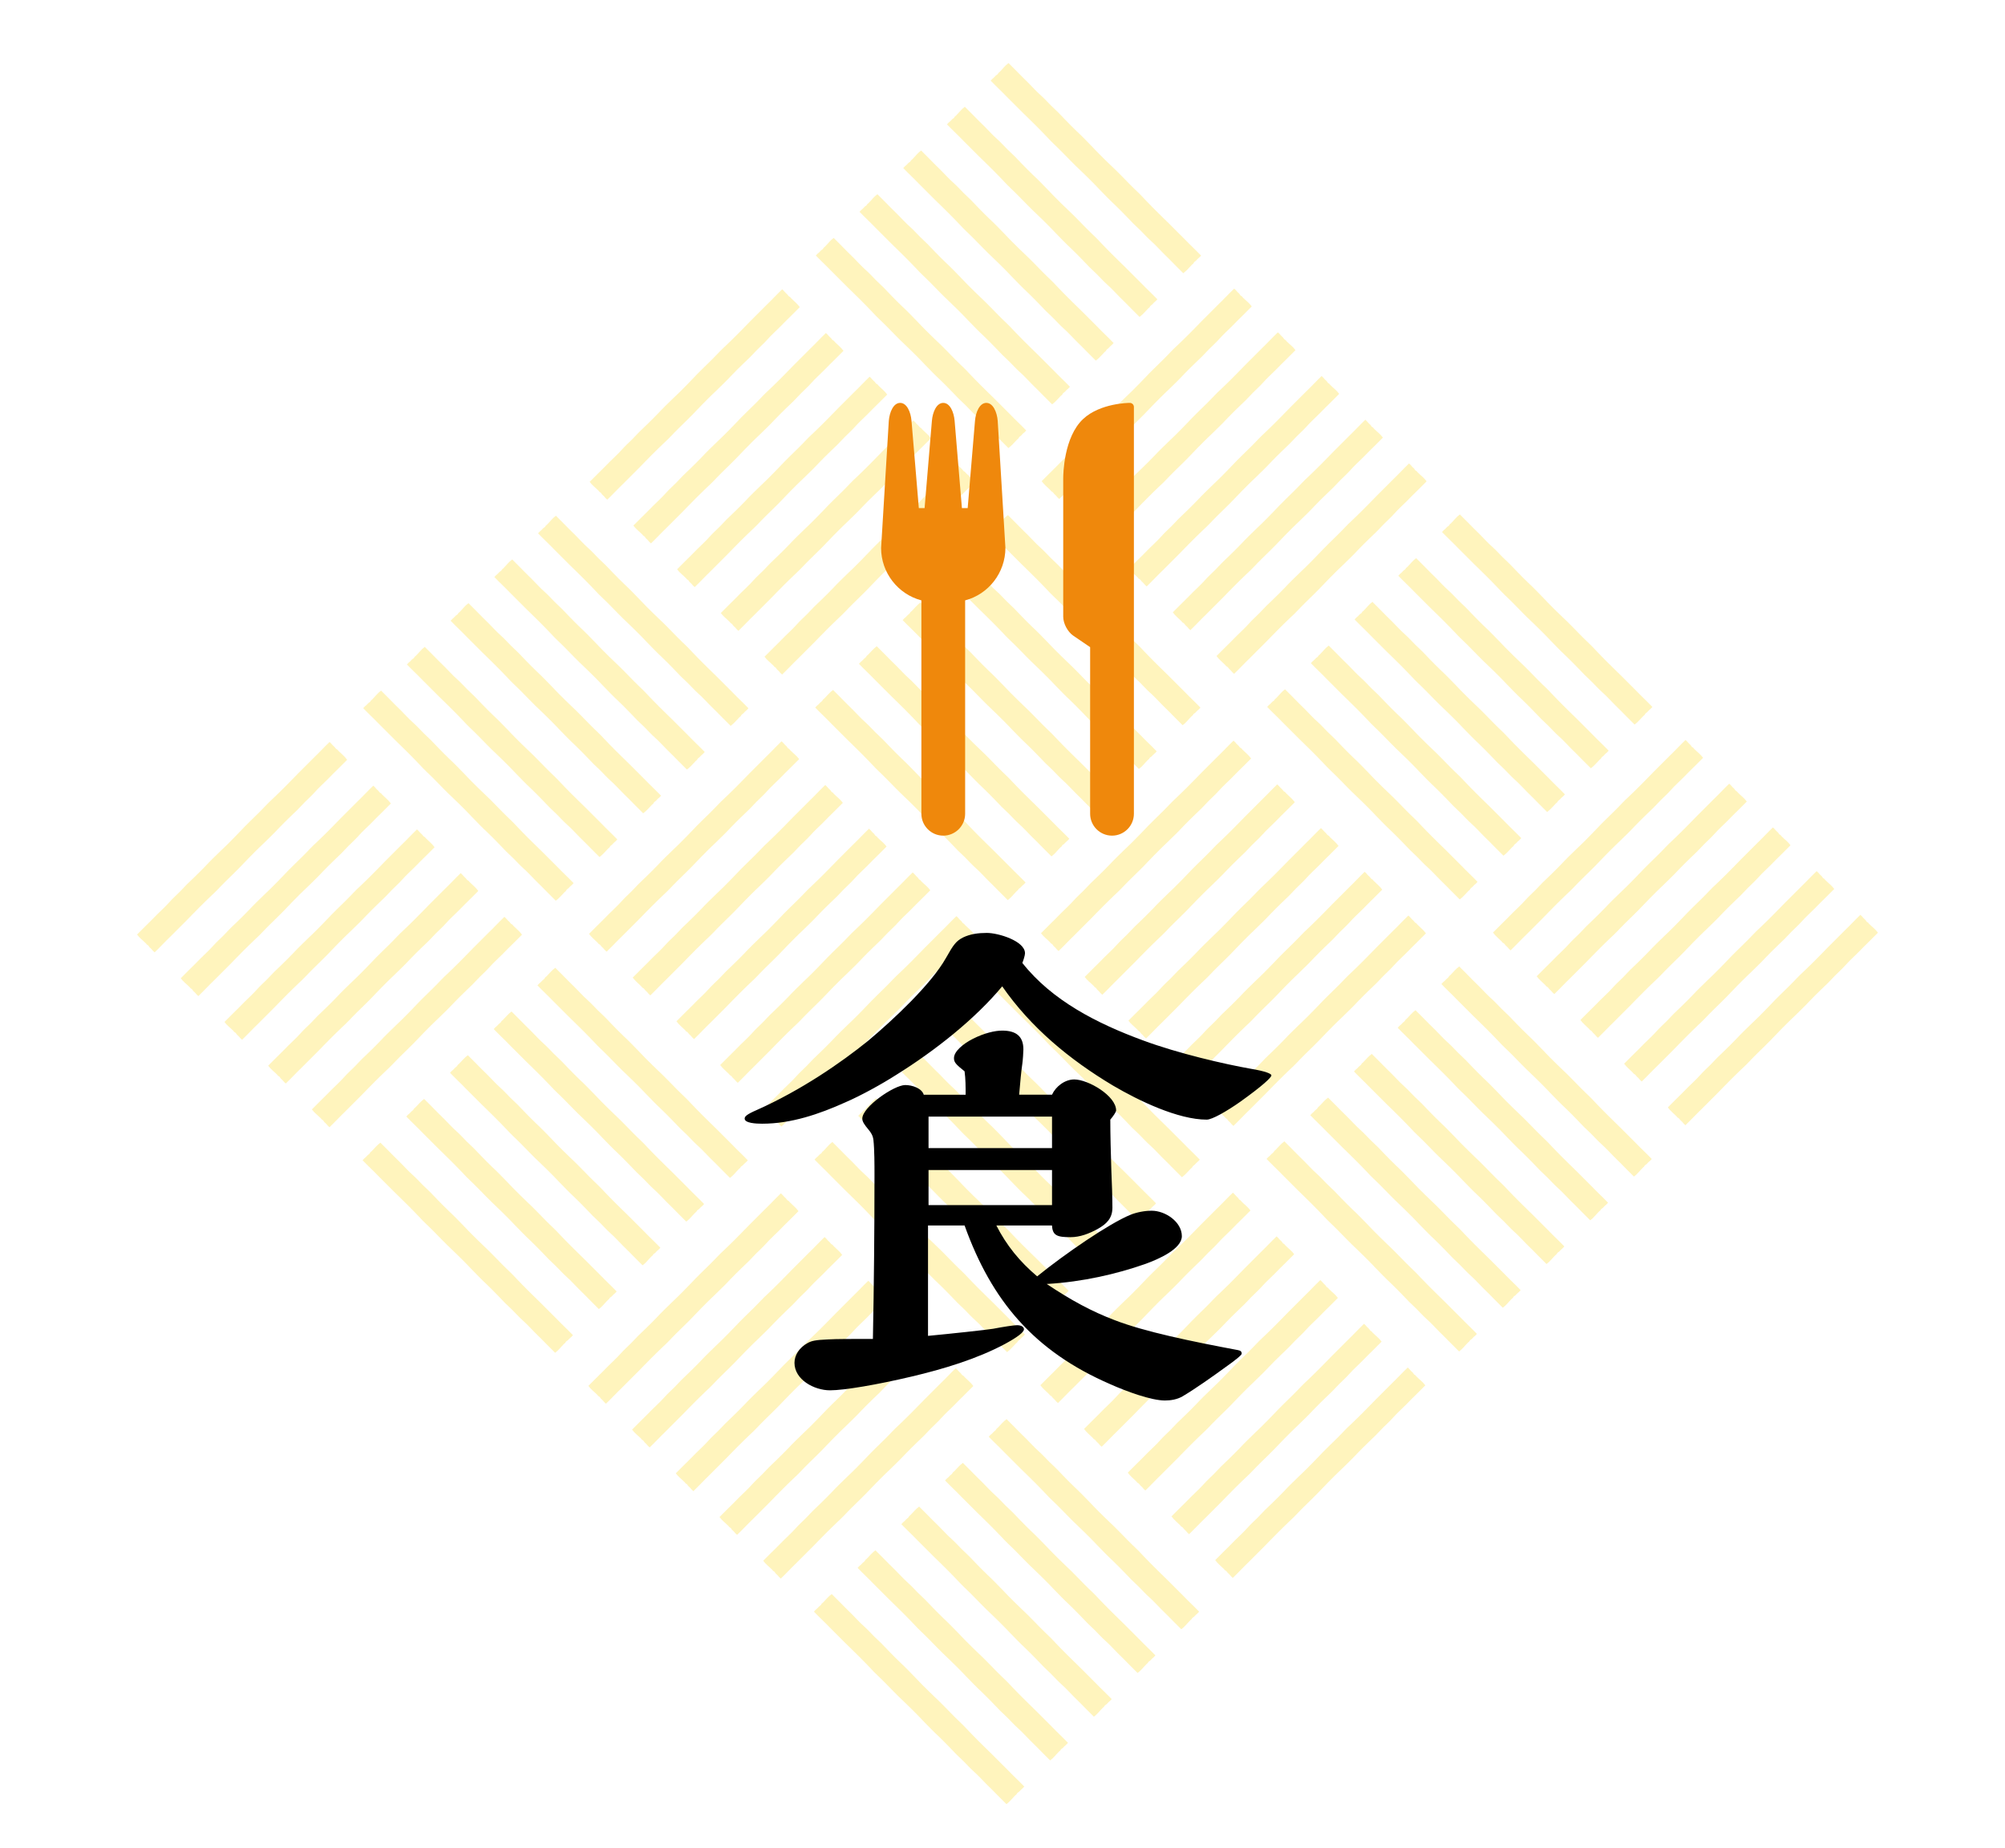 <svg viewBox="0 0 140 129" xmlns="http://www.w3.org/2000/svg"><g fill="#ffd300" opacity=".259"><path d="m21.262 56.026c-.15.15-.331.352-.486.507-.14.14-.411.391-.551.53-.246.246-.503.486-.734.734-.405.434-.684.694-1.108 1.109-.17.166-.326.305-.497.479-.264.267-.594.593-.842.86-.4.43-.886.891-1.296 1.296-.468.462-.559.599-1.037 1.037-.172.157-.577.562-.747.729-.236.232-.721.736-.951.969-.458.463-.638.638-1.098 1.098-.18.18-.389.376-.561.561-.138.149-.392.392-.556.556-.07-.07-.12-.098-.172-.172-.047-.067-.121-.12-.177-.177-.069-.071-.059-.123-.152-.168-.064-.031-.052-.052-.101-.101-.251-.25-.439-.371-.627-.627.143-.144.426-.432.548-.548.267-.252.581-.581.846-.846.317-.317.566-.531.858-.858.247-.276.458-.458.726-.726.15-.15.331-.352.486-.507.14-.14.411-.391.551-.53.246-.246.503-.486.734-.734.405-.434.684-.694 1.108-1.109.17-.166.326-.305.497-.479.264-.267.594-.593.842-.86.4-.43.886-.891 1.296-1.296.468-.462.559-.599 1.037-1.037.172-.157.577-.562.747-.729.236-.232.721-.736.951-.969.458-.463.638-.638 1.098-1.098.18-.18.389-.376.561-.561.138-.149.392-.392.556-.556.07.07.12.098.172.172.047.067.121.119.177.177.069.071.08.129.173.173.065.031.056.056.104.104.251.25.415.362.603.618-.143.144-.426.432-.548.548-.267.252-.581.581-.846.846-.317.317-.566.531-.858.858-.247.276-.458.458-.726.726z"/><path d="m24.314 59.078c-.15.15-.331.352-.486.507-.14.14-.411.391-.551.53-.246.246-.503.486-.734.734-.405.434-.684.694-1.108 1.109-.17.166-.327.305-.497.479-.264.267-.594.593-.842.86-.4.43-.886.891-1.296 1.296-.468.462-.559.599-1.037 1.037-.171.157-.577.562-.747.729-.236.232-.721.736-.951.969-.458.463-.638.638-1.098 1.098-.18.18-.388.376-.561.561-.138.149-.392.392-.556.556-.07-.07-.12-.098-.172-.172-.046-.067-.121-.119-.177-.177-.069-.071-.059-.123-.152-.168-.064-.031-.052-.052-.101-.101-.251-.251-.439-.371-.627-.627.143-.143.426-.432.548-.548.267-.252.581-.581.846-.846.317-.317.566-.531.858-.858.247-.276.458-.458.726-.726.15-.15.331-.352.486-.507.14-.14.411-.391.551-.53.246-.246.503-.486.734-.734.405-.434.684-.694 1.108-1.109.17-.166.327-.305.497-.479.264-.267.594-.593.842-.86.4-.43.886-.891 1.296-1.296.468-.462.559-.599 1.037-1.037.171-.157.577-.562.747-.729.236-.232.721-.736.951-.969.458-.463.638-.638 1.098-1.098.18-.18.389-.376.561-.561.138-.149.392-.392.556-.556.07.07.12.097.172.172.046.067.121.119.177.177.069.071.08.129.173.173.064.031.056.056.104.104.251.251.415.362.603.618-.143.143-.426.432-.548.548-.267.252-.581.581-.846.846-.317.317-.566.531-.858.858-.247.276-.458.459-.726.726z"/><path d="m27.367 62.13c-.15.15-.331.352-.486.507-.14.14-.411.391-.551.53-.246.246-.503.486-.734.734-.405.434-.684.694-1.108 1.109-.17.166-.327.305-.497.479-.264.267-.594.593-.842.86-.4.43-.886.891-1.296 1.296-.468.462-.559.599-1.037 1.037-.171.157-.577.562-.747.729-.236.232-.721.736-.951.969-.458.463-.638.638-1.098 1.098-.18.18-.388.376-.561.561-.138.149-.392.392-.556.556-.07-.07-.12-.097-.172-.172-.046-.067-.121-.119-.177-.177-.069-.071-.059-.123-.152-.168-.065-.031-.052-.052-.101-.101-.25-.251-.439-.371-.627-.627.143-.143.426-.432.548-.548.267-.252.581-.581.846-.846.317-.317.566-.531.858-.858.247-.276.458-.459.726-.726.15-.15.331-.352.486-.507.14-.14.411-.391.551-.53.246-.246.503-.486.734-.734.405-.434.684-.694 1.108-1.109.17-.166.327-.305.497-.479.264-.267.594-.593.842-.86.4-.43.886-.891 1.296-1.296.468-.462.559-.599 1.037-1.037.171-.157.577-.562.747-.729.236-.232.721-.736.951-.969.458-.463.638-.638 1.098-1.098.18-.18.388-.376.561-.561.138-.149.392-.392.556-.556.07.07.12.098.172.172.047.067.121.119.177.177.069.071.08.129.173.173.064.031.056.056.104.104.251.251.415.362.603.618-.143.143-.426.432-.548.548-.267.252-.581.581-.846.846-.317.317-.566.531-.858.858-.247.276-.458.458-.726.726z"/><path d="m30.419 65.183c-.15.15-.331.352-.486.507-.14.14-.411.391-.551.53-.246.246-.503.486-.734.734-.405.434-.684.694-1.108 1.109-.17.166-.327.305-.497.479-.264.267-.594.593-.842.86-.4.43-.886.891-1.296 1.296-.468.462-.559.599-1.037 1.037-.171.157-.577.562-.747.729-.236.232-.721.736-.951.969-.458.463-.638.638-1.098 1.098-.18.18-.389.376-.561.561-.138.149-.392.392-.556.556-.07-.07-.12-.098-.172-.172-.047-.067-.121-.119-.177-.177-.069-.071-.059-.123-.152-.168-.065-.031-.052-.052-.101-.101-.251-.25-.439-.371-.627-.627.144-.144.426-.432.548-.548.267-.252.581-.581.846-.846.317-.317.566-.531.858-.858.247-.276.458-.458.726-.726.15-.15.331-.352.486-.507.14-.14.411-.391.551-.53.246-.246.503-.486.734-.734.405-.434.684-.694 1.108-1.109.17-.166.327-.305.497-.479.264-.267.594-.593.842-.86.4-.43.886-.891 1.296-1.296.468-.462.559-.599 1.037-1.037.171-.157.577-.562.747-.729.236-.232.721-.736.951-.969.458-.463.638-.638 1.098-1.098.18-.18.388-.376.561-.561.138-.149.392-.392.556-.556.07.07.12.098.172.172.047.067.121.12.177.177.069.071.08.129.173.173.065.031.056.056.104.104.25.251.415.362.603.618-.143.143-.426.432-.548.548-.267.252-.581.581-.846.846-.317.317-.566.531-.858.858-.247.276-.458.458-.726.726z"/><path d="m33.471 68.235c-.15.15-.331.352-.486.507-.14.14-.411.391-.551.53-.246.246-.503.486-.734.734-.405.434-.684.694-1.108 1.109-.17.166-.326.305-.497.479-.264.267-.594.593-.842.86-.4.43-.886.891-1.296 1.296-.468.462-.559.599-1.037 1.037-.172.157-.577.562-.747.729-.236.232-.721.736-.951.969-.458.463-.638.638-1.098 1.098-.18.18-.388.376-.561.561-.138.149-.392.392-.556.556-.07-.07-.12-.098-.172-.172-.047-.067-.121-.12-.177-.177-.069-.071-.059-.123-.152-.168-.064-.031-.052-.052-.101-.101-.251-.25-.439-.371-.627-.627.143-.143.426-.432.548-.548.267-.252.581-.581.846-.846.317-.317.566-.531.858-.858.247-.276.458-.458.726-.726.15-.15.331-.352.486-.507.14-.14.411-.391.551-.53.246-.246.503-.486.734-.734.405-.434.684-.694 1.108-1.109.17-.166.326-.305.497-.479.264-.267.594-.593.842-.86.4-.43.886-.891 1.296-1.296.468-.462.559-.599 1.037-1.037.171-.157.577-.562.747-.729.236-.232.721-.736.951-.969.458-.463.638-.638 1.098-1.098.18-.18.389-.376.561-.561.138-.149.392-.392.556-.556.07.07.12.098.172.172.047.067.121.119.177.177.069.071.08.129.173.173.065.031.056.056.104.104.251.25.415.362.603.618-.144.144-.426.432-.548.548-.267.252-.581.581-.846.846-.317.317-.566.531-.858.858-.247.276-.458.458-.726.726z"/><path d="m29.541 82.755c.15.15.352.331.507.486.14.14.391.411.53.551.246.246.486.503.734.734.434.405.694.684 1.109 1.108.166.17.305.327.479.497.267.264.593.594.86.842.43.4.891.886 1.296 1.296.462.468.599.559 1.037 1.037.157.171.562.577.729.747.232.236.736.721.969.951.463.458.638.638 1.098 1.098.18.18.376.389.561.561.149.138.392.392.556.556-.07.07-.098.12-.172.172-.067.047-.12.121-.177.177-.071.069-.123.059-.168.152-.031.064-.052.052-.101.101-.25.251-.371.439-.627.627-.144-.144-.432-.426-.548-.548-.252-.267-.581-.581-.846-.846-.317-.317-.531-.566-.858-.858-.276-.247-.458-.458-.726-.726-.15-.15-.352-.331-.507-.486-.14-.14-.391-.411-.53-.551-.246-.246-.486-.503-.734-.734-.434-.405-.694-.684-1.109-1.108-.166-.17-.305-.326-.479-.497-.267-.264-.593-.594-.86-.842-.43-.4-.891-.886-1.296-1.296-.462-.468-.599-.559-1.037-1.037-.157-.172-.562-.577-.729-.747-.232-.236-.736-.721-.969-.951-.463-.458-.638-.638-1.098-1.098-.18-.18-.376-.388-.561-.56-.149-.138-.392-.392-.556-.556.07-.07.098-.12.172-.172.067-.047.119-.121.177-.177.071-.069.129-.08.173-.173.031-.065.056-.056.104-.104.25-.25.362-.415.618-.603.144.143.432.426.548.548.252.267.581.581.846.846.317.317.531.566.858.858.276.247.458.458.726.726z"/><path d="m32.594 79.703c.15.15.352.331.507.486.14.14.391.411.53.551.246.246.486.503.734.734.434.405.694.684 1.109 1.108.166.17.305.327.479.497.267.264.593.594.86.842.43.4.891.886 1.296 1.296.462.468.599.559 1.037 1.037.157.171.562.577.729.747.232.236.736.721.969.951.463.458.638.638 1.098 1.098.18.18.376.388.561.561.149.138.392.392.556.556-.07.07-.098.12-.172.172-.067.047-.119.121-.177.177-.071.069-.123.059-.168.152-.031.064-.052.052-.101.101-.251.251-.371.439-.627.627-.143-.143-.432-.426-.548-.548-.252-.267-.581-.581-.846-.846-.317-.317-.531-.566-.858-.858-.276-.247-.458-.458-.726-.726-.15-.15-.352-.331-.507-.486-.14-.14-.391-.411-.53-.551-.246-.246-.486-.503-.734-.734-.434-.405-.694-.684-1.109-1.108-.166-.17-.305-.327-.479-.497-.267-.264-.593-.594-.86-.842-.43-.4-.891-.886-1.296-1.296-.462-.468-.599-.559-1.037-1.037-.157-.171-.562-.577-.729-.747-.232-.236-.736-.721-.969-.951-.463-.458-.638-.638-1.098-1.098-.18-.18-.376-.389-.561-.561-.149-.138-.392-.392-.556-.556.07-.07.097-.12.172-.172.067-.046.119-.121.177-.177.071-.069.129-.08.173-.173.031-.064.056-.056.104-.104.251-.251.362-.415.618-.603.143.144.432.426.548.548.252.267.581.581.846.846.317.317.531.566.858.858.276.247.459.458.726.726z"/><path d="m35.646 76.65c.15.15.352.331.507.486.14.14.391.411.53.551.246.246.486.503.734.734.434.405.694.684 1.109 1.108.166.17.305.327.479.497.267.264.593.594.86.842.43.4.891.886 1.296 1.296.462.468.599.559 1.037 1.037.157.171.562.577.729.747.232.236.736.721.969.951.463.458.638.638 1.098 1.098.18.18.376.388.561.561.149.138.392.392.556.556-.07.07-.097.12-.172.172-.067.046-.119.121-.177.177-.071.069-.123.059-.168.152-.031.064-.052.052-.101.101-.251.25-.371.439-.627.627-.143-.143-.432-.426-.548-.548-.252-.267-.581-.581-.846-.846-.317-.317-.531-.566-.858-.858-.276-.247-.459-.458-.726-.726-.15-.15-.352-.331-.507-.486-.14-.14-.391-.411-.53-.551-.246-.246-.486-.503-.734-.734-.434-.405-.694-.684-1.109-1.108-.166-.17-.305-.327-.479-.497-.267-.264-.593-.594-.86-.842-.43-.4-.891-.886-1.296-1.296-.462-.468-.599-.559-1.037-1.037-.157-.171-.562-.577-.729-.747-.232-.236-.736-.721-.969-.951-.463-.458-.638-.638-1.098-1.098-.18-.18-.376-.388-.561-.561-.149-.138-.392-.392-.556-.556.07-.07.098-.12.172-.172.067-.046.119-.121.177-.177.071-.069.129-.08.173-.173.031-.064.056-.056.104-.104.251-.251.362-.415.618-.603.143.143.432.426.548.548.252.267.581.581.846.846.317.317.531.566.858.858.276.247.458.458.726.726z"/><path d="m38.698 73.598c.15.15.352.331.507.486.14.14.391.411.53.551.246.246.486.503.734.734.434.405.694.684 1.109 1.108.166.17.305.327.479.497.267.264.593.594.86.842.43.4.891.886 1.296 1.296.462.468.599.559 1.037 1.037.157.171.562.577.729.747.232.236.736.721.969.951.463.458.638.638 1.098 1.098.18.18.376.389.561.561.149.138.392.392.556.556-.07.07-.098.12-.172.172-.067.047-.119.121-.177.177-.071.069-.123.059-.168.152-.031.065-.052.052-.101.101-.25.251-.371.439-.627.627-.144-.144-.432-.426-.548-.548-.252-.267-.581-.581-.846-.846-.317-.317-.531-.566-.858-.858-.276-.247-.458-.458-.726-.726-.15-.15-.352-.331-.507-.486-.14-.14-.391-.411-.53-.551-.246-.246-.486-.503-.734-.734-.434-.405-.694-.684-1.109-1.108-.166-.17-.305-.327-.479-.497-.267-.264-.593-.594-.86-.842-.43-.4-.891-.886-1.296-1.296-.462-.468-.599-.559-1.037-1.037-.157-.171-.562-.577-.729-.747-.232-.236-.736-.721-.969-.951-.463-.458-.638-.638-1.098-1.098-.18-.18-.376-.388-.561-.561-.149-.138-.392-.392-.556-.556.07-.07.098-.12.172-.172.067-.047.12-.121.177-.177.071-.069.129-.08.173-.173.031-.065.056-.056.104-.104.251-.25.362-.415.618-.603.143.143.432.426.548.548.252.267.581.581.846.846.317.317.531.566.858.858.276.247.458.458.726.726z"/><path d="m41.751 70.546c.15.15.352.331.507.486.14.14.391.411.53.551.246.246.486.503.734.734.434.405.694.684 1.109 1.108.166.17.305.326.479.497.267.264.593.594.86.842.43.4.891.886 1.296 1.296.462.468.599.559 1.037 1.037.157.172.562.577.729.747.232.236.736.721.969.951.463.458.638.638 1.098 1.098.18.18.376.389.561.561.149.138.392.392.556.556-.07.07-.098.12-.172.172-.067.047-.12.121-.177.177-.071.069-.123.059-.168.152-.031.064-.052.052-.101.101-.251.251-.371.439-.627.627-.143-.143-.432-.426-.548-.548-.252-.267-.581-.581-.846-.846-.317-.317-.531-.566-.858-.858-.276-.247-.458-.458-.726-.726-.15-.15-.352-.331-.507-.486-.14-.14-.391-.411-.53-.551-.246-.246-.486-.503-.734-.734-.434-.405-.694-.684-1.109-1.108-.166-.17-.305-.326-.479-.497-.267-.264-.593-.594-.86-.842-.43-.4-.891-.886-1.296-1.296-.462-.468-.599-.559-1.037-1.037-.157-.172-.562-.577-.729-.747-.232-.236-.736-.721-.969-.951-.463-.458-.638-.638-1.098-1.098-.18-.18-.376-.389-.561-.561-.149-.138-.392-.392-.556-.556.07-.07.098-.12.172-.172.067-.047.119-.121.177-.177.071-.069.129-.08.173-.173.031-.065.056-.056.104-.104.25-.251.362-.415.618-.603.143.143.432.426.548.548.252.267.581.581.846.846.317.317.531.566.858.858.276.247.458.458.726.726z"/><path d="m56.316 74.43c.15-.15.331-.352.486-.507.14-.14.411-.391.551-.53.246-.246.503-.486.734-.734.405-.434.684-.694 1.108-1.109.17-.166.327-.305.497-.479.264-.267.594-.593.842-.86.4-.43.886-.891 1.296-1.296.468-.462.559-.599 1.037-1.037.171-.157.577-.562.747-.729.236-.232.721-.736.951-.969.458-.463.638-.638 1.098-1.098.18-.18.389-.376.561-.561.138-.149.392-.392.556-.556.07.07.12.098.172.172.046.067.121.119.177.177.069.071.059.123.152.168.065.031.052.052.101.101.25.251.439.371.627.627-.144.143-.426.432-.548.548-.267.252-.581.581-.846.846-.317.317-.566.531-.858.858-.247.276-.458.458-.726.726-.15.15-.331.352-.486.507-.14.14-.411.391-.551.53-.246.246-.503.486-.734.734-.405.434-.684.694-1.108 1.109-.17.166-.327.305-.497.479-.264.267-.594.593-.842.86-.4.43-.886.891-1.296 1.296-.468.462-.559.599-1.037 1.037-.171.157-.577.562-.747.729-.236.232-.721.736-.951.969-.458.463-.638.638-1.098 1.098-.18.18-.388.376-.561.561-.138.149-.392.392-.556.556-.07-.07-.12-.098-.172-.172-.047-.067-.121-.119-.177-.177-.069-.071-.08-.129-.173-.173-.065-.031-.056-.056-.104-.104-.251-.25-.415-.362-.603-.618.143-.143.426-.432.548-.548.267-.252.581-.581.846-.846.317-.317.566-.531.858-.858.247-.276.458-.459.726-.726z"/><path d="m53.264 71.378c.15-.15.331-.352.486-.507.14-.14.411-.391.551-.53.246-.246.503-.486.734-.734.405-.434.684-.694 1.108-1.109.17-.166.326-.305.497-.479.264-.267.594-.593.842-.86.4-.43.886-.891 1.296-1.296.468-.462.559-.599 1.037-1.037.171-.157.577-.562.747-.729.236-.232.721-.736.951-.969.458-.463.638-.638 1.098-1.098.18-.18.389-.376.561-.561.138-.149.392-.392.556-.556.07.07.12.098.172.172.047.067.121.119.177.177.069.071.059.123.152.168.064.031.052.052.101.101.251.251.439.371.627.627-.144.143-.426.432-.548.548-.267.252-.581.581-.846.846-.317.317-.566.531-.858.858-.247.276-.458.459-.726.726-.15.15-.331.352-.486.507-.14.14-.411.391-.551.53-.246.246-.503.486-.734.734-.405.434-.684.694-1.108 1.109-.17.166-.326.305-.497.479-.264.267-.594.593-.842.86-.4.43-.886.891-1.296 1.296-.468.462-.559.599-1.037 1.037-.172.157-.577.562-.747.729-.236.232-.721.736-.951.969-.458.463-.638.638-1.098 1.098-.18.18-.388.376-.56.561-.138.149-.392.392-.556.556-.07-.07-.12-.098-.172-.172-.047-.067-.121-.119-.177-.177-.069-.071-.08-.129-.173-.173-.065-.031-.056-.056-.104-.104-.25-.251-.415-.362-.603-.618.143-.143.426-.432.548-.548.267-.252.581-.581.846-.846.317-.317.566-.531.858-.858.247-.276.458-.458.726-.726z"/><path d="m50.212 68.325c.15-.15.331-.352.486-.507.14-.14.411-.391.551-.53.246-.246.503-.486.734-.734.405-.434.684-.694 1.108-1.109.17-.166.327-.305.497-.479.264-.267.594-.593.842-.86.4-.43.886-.891 1.296-1.296.468-.462.559-.599 1.037-1.037.171-.157.577-.562.747-.729.236-.232.721-.736.951-.969.458-.463.638-.638 1.098-1.098.18-.18.388-.376.561-.561.138-.149.392-.392.556-.556.07.07.12.097.172.172.047.067.121.119.177.177.069.071.059.123.152.168.064.031.052.052.101.101.251.251.439.371.627.627-.143.144-.426.432-.548.548-.267.252-.581.581-.846.846-.317.317-.566.531-.858.858-.247.276-.458.458-.726.726-.15.15-.331.352-.486.507-.14.14-.411.391-.551.53-.246.246-.503.486-.734.734-.405.434-.684.694-1.108 1.109-.17.166-.327.305-.497.479-.264.267-.594.593-.842.86-.4.43-.886.891-1.296 1.296-.468.462-.559.599-1.037 1.037-.171.157-.577.562-.747.729-.236.232-.721.736-.951.969-.458.463-.638.638-1.098 1.098-.18.18-.389.376-.561.561-.138.149-.392.392-.556.556-.07-.07-.12-.098-.172-.172-.046-.067-.121-.119-.177-.177-.069-.071-.08-.129-.173-.173-.064-.031-.056-.056-.104-.104-.251-.251-.415-.362-.603-.618.144-.143.426-.432.548-.548.267-.252.581-.581.846-.846.317-.317.566-.531.858-.858.247-.276.458-.458.726-.726z"/><path d="m47.159 65.273c.15-.15.331-.352.486-.507.14-.14.411-.391.551-.53.246-.246.503-.486.734-.734.405-.434.684-.694 1.108-1.109.17-.166.327-.305.497-.479.264-.267.594-.593.842-.86.4-.43.886-.891 1.296-1.296.468-.462.559-.599 1.037-1.037.171-.157.577-.562.747-.729.236-.232.721-.736.951-.969.458-.463.638-.638 1.098-1.098.18-.18.388-.376.561-.561.138-.149.392-.392.556-.556.07.07.12.098.172.172.046.067.121.12.177.177.069.071.059.123.152.168.064.031.052.052.101.101.25.25.439.371.627.627-.143.144-.426.432-.548.548-.267.252-.581.581-.846.846-.317.317-.566.531-.858.858-.247.276-.458.458-.726.726-.15.15-.331.352-.486.507-.14.14-.411.391-.551.53-.246.246-.503.486-.734.734-.405.434-.684.694-1.108 1.109-.17.166-.327.305-.497.479-.264.267-.594.593-.842.86-.4.43-.886.891-1.296 1.296-.468.462-.559.599-1.037 1.037-.171.157-.577.562-.747.729-.236.232-.721.736-.951.969-.458.463-.638.638-1.098 1.098-.18.18-.388.376-.561.561-.138.149-.392.392-.556.556-.07-.07-.12-.098-.172-.172-.046-.067-.121-.119-.177-.177-.069-.071-.08-.129-.173-.173-.064-.031-.056-.056-.104-.104-.251-.25-.415-.362-.603-.618.143-.144.426-.432.548-.548.267-.252.581-.581.846-.846.317-.317.566-.531.858-.858.247-.276.458-.458.726-.726z"/><path d="m44.107 62.221c.15-.15.331-.352.486-.507.14-.14.411-.391.551-.53.246-.246.503-.486.734-.734.405-.434.684-.694 1.108-1.109.17-.166.327-.305.497-.479.264-.267.594-.593.842-.86.4-.43.886-.891 1.296-1.296.468-.462.559-.599 1.037-1.037.171-.157.577-.562.747-.729.236-.232.721-.736.951-.969.458-.463.638-.638 1.098-1.098.18-.18.389-.376.561-.561.138-.149.392-.392.556-.556.07.07.12.098.172.172.047.067.121.119.177.177.069.071.059.123.152.168.065.031.052.052.101.101.251.251.439.371.627.627-.144.143-.426.432-.548.548-.267.252-.581.581-.846.846-.317.317-.566.531-.858.858-.247.276-.458.458-.726.726-.15.15-.331.352-.486.507-.14.14-.411.391-.551.53-.246.246-.503.486-.734.734-.405.434-.684.694-1.108 1.109-.17.166-.327.305-.497.479-.264.267-.594.593-.842.86-.4.43-.886.891-1.296 1.296-.468.462-.559.599-1.037 1.037-.171.157-.577.562-.747.729-.236.232-.721.736-.951.969-.458.463-.638.638-1.098 1.098-.18.18-.388.376-.561.561-.138.149-.392.392-.556.556-.07-.07-.12-.097-.172-.172-.047-.067-.121-.119-.177-.177-.069-.071-.08-.129-.173-.173-.065-.031-.056-.056-.104-.104-.251-.251-.415-.362-.603-.618.143-.143.426-.432.548-.548.267-.252.581-.581.846-.846.317-.317.566-.531.858-.858.247-.276.458-.459.726-.726z"/><path d="m48.037 47.701c-.15-.15-.352-.331-.507-.486-.14-.14-.391-.411-.53-.551-.246-.246-.486-.503-.734-.734-.434-.405-.694-.684-1.109-1.108-.166-.17-.305-.327-.479-.497-.267-.264-.593-.594-.86-.842-.43-.4-.891-.886-1.296-1.296-.462-.468-.599-.559-1.037-1.037-.157-.171-.562-.577-.729-.747-.232-.236-.736-.721-.969-.951-.463-.458-.638-.638-1.098-1.098-.18-.18-.376-.389-.561-.561-.149-.138-.392-.392-.556-.556.07-.07.097-.12.172-.172.067-.047.119-.121.177-.177.071-.069.123-.059.168-.152.031-.065.052-.052.101-.101.251-.251.371-.439.627-.627.143.144.432.426.548.548.252.267.581.581.846.846.317.317.531.566.858.858.276.247.459.458.726.726.15.15.352.331.507.486.14.14.391.411.53.551.246.246.486.503.734.734.434.405.694.684 1.109 1.108.166.17.305.327.479.497.267.264.593.594.86.842.43.4.891.886 1.296 1.296.462.468.599.559 1.037 1.037.157.171.562.577.729.747.232.236.736.721.969.951.463.458.638.638 1.098 1.098.18.18.376.388.561.561.149.138.392.392.556.556-.07.07-.098.12-.172.172-.067.047-.119.121-.177.177-.071.069-.129.08-.173.173-.031.065-.056.056-.104.104-.251.251-.362.415-.618.603-.143-.143-.432-.426-.548-.548-.252-.267-.581-.581-.846-.846-.317-.317-.531-.566-.858-.858-.276-.247-.458-.458-.726-.726z"/><path d="m44.985 50.753c-.15-.15-.352-.331-.507-.486-.14-.14-.391-.411-.53-.551-.246-.246-.486-.503-.734-.734-.434-.405-.694-.684-1.109-1.108-.166-.17-.305-.326-.479-.497-.267-.264-.593-.594-.86-.842-.43-.4-.891-.886-1.296-1.296-.462-.468-.599-.559-1.037-1.037-.157-.172-.562-.577-.729-.747-.232-.236-.736-.721-.969-.951-.463-.458-.638-.638-1.098-1.098-.18-.18-.376-.389-.561-.561-.149-.138-.392-.392-.556-.556.07-.07.098-.12.172-.172.067-.047.12-.121.177-.177.071-.069.123-.059.168-.152.031-.064.052-.052.101-.101.25-.251.371-.439.627-.627.144.143.432.426.548.548.252.267.581.581.846.846.317.317.531.566.858.858.276.247.458.458.726.726.15.15.352.331.507.486.14.14.391.411.53.551.246.246.486.503.734.734.434.405.694.684 1.109 1.108.166.17.305.326.479.497.267.264.593.594.86.842.43.4.891.886 1.296 1.296.462.468.599.559 1.037 1.037.157.172.562.577.729.747.232.236.736.721.969.951.463.458.638.638 1.098 1.098.18.18.376.389.561.561.149.138.392.392.556.556-.07.07-.098.12-.172.172-.067.047-.12.121-.177.177-.071.069-.129.08-.173.173-.031.065-.056.056-.104.104-.251.251-.362.415-.618.603-.143-.143-.432-.426-.548-.548-.252-.267-.581-.581-.846-.846-.317-.317-.531-.566-.858-.858-.276-.247-.458-.458-.726-.726z"/><path d="m41.932 53.805c-.15-.15-.352-.331-.507-.486-.14-.14-.391-.411-.53-.551-.246-.246-.486-.503-.734-.734-.434-.405-.694-.684-1.109-1.108-.166-.17-.305-.327-.479-.497-.267-.264-.593-.594-.86-.842-.43-.4-.891-.886-1.296-1.296-.462-.468-.599-.559-1.037-1.037-.157-.171-.562-.577-.729-.747-.232-.236-.736-.721-.969-.951-.463-.458-.638-.638-1.098-1.098-.18-.18-.376-.388-.561-.561-.149-.138-.392-.392-.556-.556.07-.07.098-.12.172-.172.067-.047.119-.121.177-.177.071-.069.123-.059.168-.152.031-.064.052-.052.101-.101.251-.251.371-.439.627-.627.143.143.432.426.548.548.252.267.581.581.846.846.317.317.531.566.858.858.276.247.458.458.726.726.15.15.352.331.507.486.14.14.391.411.53.551.246.246.486.503.734.734.434.405.694.684 1.109 1.108.166.17.305.327.479.497.267.264.593.594.86.842.43.4.891.886 1.296 1.296.462.468.599.559 1.037 1.037.157.171.562.577.729.747.232.236.736.721.969.951.463.458.638.638 1.098 1.098.18.18.376.389.561.561.149.138.392.392.556.556-.07.07-.098.12-.172.172-.067.046-.119.121-.177.177-.071.069-.129.08-.173.173-.031.064-.056.056-.104.104-.25.251-.362.415-.618.603-.143-.143-.432-.426-.548-.548-.252-.267-.581-.581-.846-.846-.317-.317-.531-.566-.858-.858-.276-.247-.459-.458-.726-.726z"/><path d="m38.88 56.858c-.15-.15-.352-.331-.507-.486-.14-.14-.391-.411-.53-.551-.246-.246-.486-.503-.734-.734-.434-.405-.694-.684-1.109-1.108-.166-.17-.305-.327-.479-.497-.267-.264-.593-.594-.86-.842-.43-.4-.891-.886-1.296-1.296-.462-.468-.599-.559-1.037-1.037-.157-.171-.562-.577-.729-.747-.232-.236-.736-.721-.969-.951-.463-.458-.638-.638-1.098-1.098-.18-.18-.376-.389-.561-.561-.149-.138-.392-.392-.556-.556.07-.07.098-.12.172-.172.067-.046.119-.121.177-.177.071-.069.123-.059.168-.152.031-.065.052-.052.101-.101.251-.25.371-.439.627-.627.143.144.432.426.548.548.252.267.581.581.846.846.317.317.531.566.858.858.276.247.459.458.726.726.15.15.352.331.507.486.14.14.391.411.53.551.246.246.486.503.734.734.434.405.694.684 1.109 1.108.166.17.305.327.479.497.267.264.593.594.86.842.43.4.891.886 1.296 1.296.462.468.599.559 1.037 1.037.157.171.562.577.729.747.232.236.736.721.969.951.463.458.638.638 1.098 1.098.18.18.376.388.561.561.149.138.392.392.556.556-.07.07-.098.12-.172.172-.067.047-.119.121-.177.177-.071.069-.129.08-.173.173-.031.064-.056.056-.104.104-.251.251-.362.415-.618.603-.143-.143-.432-.426-.548-.548-.252-.267-.581-.581-.846-.846-.317-.317-.531-.566-.858-.858-.276-.247-.458-.458-.726-.726z"/><path d="m35.828 59.91c-.15-.15-.352-.331-.507-.486-.14-.14-.391-.411-.53-.551-.246-.246-.486-.503-.734-.734-.434-.405-.694-.684-1.109-1.108-.166-.17-.305-.327-.479-.497-.267-.264-.593-.594-.86-.842-.43-.4-.891-.886-1.296-1.296-.462-.468-.599-.559-1.037-1.037-.157-.171-.562-.577-.729-.747-.232-.236-.736-.721-.969-.951-.463-.458-.638-.638-1.098-1.098-.18-.18-.376-.389-.561-.561-.149-.138-.392-.392-.556-.556.07-.07.097-.12.172-.172.067-.047.119-.121.177-.177.071-.069.123-.059.168-.152.031-.064.052-.052.101-.101.251-.251.371-.439.627-.627.144.144.432.426.548.548.252.267.581.581.846.846.317.317.531.566.858.858.276.247.458.458.726.726.15.15.352.331.507.486.14.14.391.411.53.551.246.246.486.503.734.734.434.405.694.684 1.109 1.108.166.17.305.326.479.497.267.264.593.594.86.842.43.4.891.886 1.296 1.296.462.468.599.559 1.037 1.037.157.172.562.577.729.747.232.236.736.721.969.951.463.458.638.638 1.098 1.098.18.18.376.388.561.56.149.138.392.392.556.556-.07.07-.098.12-.172.172-.067.047-.119.121-.177.177-.071.069-.129.08-.173.173-.031.065-.056.056-.104.104-.251.25-.362.415-.618.603-.143-.143-.432-.426-.548-.548-.252-.267-.581-.581-.846-.846-.317-.317-.531-.566-.858-.858-.276-.247-.458-.458-.726-.726z"/><path d="m52.776 87.539c-.15.15-.331.352-.486.507-.14.14-.411.391-.551.53-.246.246-.503.486-.734.734-.405.434-.684.694-1.108 1.109-.17.166-.326.305-.497.479-.264.267-.594.593-.842.86-.4.43-.886.891-1.296 1.296-.468.462-.559.599-1.037 1.037-.172.157-.577.562-.747.729-.236.232-.721.736-.951.969-.458.463-.638.638-1.098 1.098-.18.18-.389.376-.561.561-.138.149-.392.392-.556.556-.07-.07-.12-.098-.172-.172-.047-.067-.121-.12-.177-.177-.069-.071-.059-.123-.152-.168-.064-.031-.052-.052-.101-.101-.251-.25-.439-.371-.627-.627.143-.144.426-.432.548-.548.267-.252.581-.581.846-.846.317-.317.566-.531.858-.858.247-.276.458-.458.726-.726.15-.15.331-.352.486-.507.14-.14.411-.391.551-.53.246-.246.503-.486.734-.734.405-.434.684-.694 1.108-1.109.17-.166.326-.305.497-.479.264-.267.594-.593.842-.86.4-.43.886-.891 1.296-1.296.468-.462.559-.599 1.037-1.037.172-.157.577-.562.747-.729.236-.232.721-.736.951-.969.458-.463.638-.638 1.098-1.098.18-.18.389-.376.561-.561.138-.149.392-.392.556-.556.07.07.12.098.172.172.047.067.121.119.177.177.069.071.08.129.173.173.065.031.056.056.104.104.251.25.415.362.603.618-.143.144-.426.432-.548.548-.267.252-.581.581-.846.846-.317.317-.566.531-.858.858-.247.276-.458.458-.726.726z"/><path d="m55.828 90.592c-.15.15-.331.352-.486.507-.14.14-.411.391-.551.53-.246.246-.503.486-.734.734-.405.434-.684.694-1.108 1.109-.17.166-.327.305-.497.479-.264.267-.594.593-.842.86-.4.43-.886.891-1.296 1.296-.468.462-.559.599-1.037 1.037-.171.157-.577.562-.747.729-.236.232-.721.736-.951.969-.458.463-.638.638-1.098 1.098-.18.18-.388.376-.561.561-.138.149-.392.392-.556.556-.07-.07-.12-.098-.172-.172-.047-.067-.121-.119-.177-.177-.069-.071-.059-.123-.152-.168-.064-.031-.052-.052-.101-.101-.251-.251-.439-.371-.627-.627.143-.143.426-.432.548-.548.267-.252.581-.581.846-.846.317-.317.566-.531.858-.858.247-.276.458-.458.726-.726.15-.15.331-.352.486-.507.14-.14.411-.391.551-.53.246-.246.503-.486.734-.734.405-.434.684-.694 1.108-1.109.17-.166.327-.305.497-.479.264-.267.594-.593.842-.86.4-.43.886-.891 1.296-1.296.468-.462.559-.599 1.037-1.037.171-.157.577-.562.747-.729.236-.232.721-.736.951-.969.458-.463.638-.638 1.098-1.098.18-.18.389-.376.561-.561.138-.149.392-.392.556-.556.07.07.12.097.172.172.046.067.121.119.177.177.069.071.08.129.173.173.064.031.056.056.104.104.251.251.415.362.603.618-.144.143-.426.432-.548.548-.267.252-.581.581-.846.846-.317.317-.566.531-.858.858-.247.276-.458.459-.726.726z"/><path d="m58.88 93.644c-.15.15-.331.352-.486.507-.14.14-.411.391-.551.53-.246.246-.503.486-.734.734-.405.434-.684.694-1.108 1.109-.17.166-.327.305-.497.479-.264.267-.594.593-.842.86-.4.43-.886.891-1.296 1.296-.468.462-.559.599-1.037 1.037-.171.157-.577.562-.747.729-.236.232-.721.736-.951.969-.458.463-.638.638-1.098 1.098-.18.18-.388.376-.561.561-.138.149-.392.392-.556.556-.07-.07-.12-.098-.172-.172-.046-.067-.121-.119-.177-.177-.069-.071-.059-.123-.152-.168-.065-.031-.052-.052-.101-.101-.25-.251-.439-.371-.627-.627.143-.143.426-.432.548-.548.267-.252.581-.581.846-.846.317-.317.566-.531.858-.858.247-.276.458-.459.726-.726.15-.15.331-.352.486-.507.14-.14.411-.391.551-.53.246-.246.503-.486.734-.734.405-.434.684-.694 1.108-1.109.17-.166.327-.305.497-.479.264-.267.594-.593.842-.86.4-.43.886-.891 1.296-1.296.468-.462.559-.599 1.037-1.037.171-.157.577-.562.747-.729.236-.232.721-.736.951-.969.458-.463.638-.638 1.098-1.098.18-.18.388-.376.561-.561.138-.149.392-.392.556-.556.07.07.12.098.172.172.046.067.121.119.177.177.069.071.08.129.173.173.064.031.056.056.104.104.251.251.415.362.603.618-.143.143-.426.432-.548.548-.267.252-.581.581-.846.846-.317.317-.566.531-.858.858-.247.276-.458.458-.726.726z"/><path d="m61.933 96.696c-.15.15-.331.352-.486.507-.14.14-.411.391-.551.53-.246.246-.503.486-.734.734-.405.434-.684.694-1.108 1.109-.17.166-.327.305-.497.479-.264.267-.594.593-.842.86-.4.43-.886.891-1.296 1.296-.468.462-.559.599-1.037 1.037-.171.157-.577.562-.747.729-.236.232-.721.736-.951.969-.458.463-.638.638-1.098 1.098-.18.18-.389.376-.561.561-.138.149-.392.392-.556.556-.07-.07-.12-.097-.172-.172-.047-.067-.121-.119-.177-.177-.069-.071-.059-.123-.152-.168-.065-.031-.052-.052-.101-.101-.251-.251-.439-.371-.627-.627.144-.144.426-.432.548-.548.267-.252.581-.581.846-.846.317-.317.566-.531.858-.858.247-.276.458-.458.726-.726.15-.15.331-.352.486-.507.14-.14.411-.391.551-.53.246-.246.503-.486.734-.734.405-.434.684-.694 1.108-1.109.17-.166.327-.305.497-.479.264-.267.594-.593.842-.86.4-.43.886-.891 1.296-1.296.468-.462.559-.599 1.037-1.037.171-.157.577-.562.747-.729.236-.232.721-.736.951-.969.458-.463.638-.638 1.098-1.098.18-.18.388-.376.561-.561.138-.149.392-.392.556-.556.07.07.12.098.172.172.047.067.121.12.177.177.069.071.08.129.173.173.065.031.056.056.104.104.25.251.415.362.603.618-.143.143-.426.432-.548.548-.267.252-.581.581-.846.846-.317.317-.566.531-.858.858-.247.276-.458.458-.726.726z"/><path d="m64.985 99.749c-.15.15-.331.352-.486.507-.14.14-.411.391-.551.53-.246.246-.503.486-.734.734-.405.434-.684.694-1.108 1.109-.17.166-.326.305-.497.479-.264.267-.594.593-.842.86-.4.43-.886.891-1.296 1.296-.468.462-.559.599-1.037 1.037-.172.157-.577.562-.747.729-.236.232-.721.736-.951.969-.458.463-.638.638-1.098 1.098-.18.18-.389.376-.561.561-.138.149-.392.392-.556.556-.07-.07-.12-.098-.172-.172-.047-.067-.121-.12-.177-.177-.069-.071-.059-.123-.152-.168-.064-.031-.052-.052-.101-.101-.251-.25-.439-.371-.627-.627.143-.143.426-.432.548-.548.267-.252.581-.581.846-.846.317-.317.566-.531.858-.858.247-.276.458-.458.726-.726.15-.15.331-.352.486-.507.14-.14.411-.391.551-.53.246-.246.503-.486.734-.734.405-.434.684-.694 1.108-1.109.17-.166.326-.305.497-.479.264-.267.594-.593.842-.86.4-.43.886-.891 1.296-1.296.468-.462.559-.599 1.037-1.037.171-.157.577-.562.747-.729.236-.232.721-.736.951-.969.458-.463.638-.638 1.098-1.098.18-.18.389-.376.561-.561.138-.149.392-.392.556-.556.07.07.12.098.172.172.047.067.121.119.177.177.069.071.08.129.173.173.065.031.056.056.104.104.251.25.415.362.603.618-.144.144-.426.432-.548.548-.267.252-.581.581-.846.846-.317.317-.566.531-.858.858-.247.276-.458.458-.726.726z"/><path d="m61.055 114.269c.15.15.352.331.507.486.14.14.391.411.53.551.246.246.486.503.734.734.434.405.694.684 1.109 1.108.166.17.305.326.479.497.267.264.593.594.86.842.43.4.891.886 1.296 1.296.462.468.599.559 1.037 1.037.157.171.562.577.729.747.232.236.736.721.969.951.463.458.638.638 1.098 1.098.18.18.376.389.561.561.149.138.392.392.556.556-.07.07-.098.12-.172.172-.067.047-.12.121-.177.177-.071.069-.123.059-.168.152-.031.064-.052.052-.101.101-.25.251-.371.439-.627.627-.144-.144-.432-.426-.548-.548-.252-.267-.581-.581-.846-.846-.317-.317-.531-.566-.858-.858-.276-.247-.458-.458-.726-.726-.15-.15-.352-.331-.507-.486-.14-.14-.391-.411-.53-.551-.246-.246-.486-.503-.734-.734-.434-.405-.694-.684-1.109-1.108-.166-.17-.305-.326-.479-.497-.267-.264-.593-.594-.86-.842-.43-.4-.891-.886-1.296-1.296-.462-.468-.599-.559-1.037-1.037-.157-.172-.562-.577-.729-.747-.232-.236-.736-.721-.969-.951-.463-.458-.638-.638-1.098-1.098-.18-.18-.376-.388-.561-.56-.149-.138-.392-.392-.556-.556.07-.07.098-.12.172-.172.067-.047.119-.121.177-.177.071-.069.129-.08.173-.173.031-.065.056-.056.104-.104.251-.25.362-.415.618-.603.144.143.432.426.548.548.252.267.581.581.846.846.317.317.531.566.858.858.276.247.458.458.726.726z"/><path d="m64.107 111.216c.15.15.352.331.507.486.14.14.391.411.53.551.246.246.486.503.734.734.434.405.694.684 1.109 1.108.166.17.305.327.479.497.267.264.593.594.86.842.43.4.891.886 1.296 1.296.462.468.599.559 1.037 1.037.157.171.562.577.729.747.232.236.736.721.969.951.463.458.638.638 1.098 1.098.18.18.376.388.561.561.149.138.392.392.556.556-.07.07-.098.12-.172.172-.067.047-.119.121-.177.177-.071.069-.123.059-.168.152-.031.064-.052.052-.101.101-.251.251-.371.439-.627.627-.143-.143-.432-.426-.548-.548-.252-.267-.581-.581-.846-.846-.317-.317-.531-.566-.858-.858-.276-.247-.458-.458-.726-.726-.15-.15-.352-.331-.507-.486-.14-.14-.391-.411-.53-.551-.246-.246-.486-.503-.734-.734-.434-.405-.694-.684-1.109-1.108-.166-.17-.305-.327-.479-.497-.267-.264-.593-.594-.86-.842-.43-.4-.891-.886-1.296-1.296-.462-.468-.599-.559-1.037-1.037-.157-.171-.562-.577-.729-.747-.232-.236-.736-.721-.969-.951-.463-.458-.638-.638-1.098-1.098-.18-.18-.376-.389-.561-.561-.149-.138-.392-.392-.556-.556.07-.07.098-.12.172-.172.067-.046.119-.121.177-.177.071-.069.129-.08.173-.173.031-.064.056-.056.104-.104.251-.251.362-.415.618-.603.143.144.432.426.548.548.252.267.581.581.846.846.317.317.531.566.858.858.276.247.459.458.726.726z"/><path d="m67.16 108.164c.15.15.352.331.507.486.14.14.391.411.53.551.246.246.486.503.734.734.434.405.694.684 1.109 1.108.166.17.305.327.479.497.267.264.593.594.86.842.43.4.891.886 1.296 1.296.462.468.599.559 1.037 1.037.157.171.562.577.729.747.232.236.736.721.969.951.463.458.638.638 1.098 1.098.18.18.376.388.561.561.149.138.392.392.556.556-.07.07-.097.12-.172.172-.067.046-.119.121-.177.177-.071.069-.123.059-.168.152-.031.064-.052.052-.101.101-.251.25-.371.439-.627.627-.143-.143-.432-.426-.548-.548-.252-.267-.581-.581-.846-.846-.317-.317-.531-.566-.858-.858-.276-.247-.459-.458-.726-.726-.15-.15-.352-.331-.507-.486-.14-.14-.391-.411-.53-.551-.246-.246-.486-.503-.734-.734-.434-.405-.694-.684-1.109-1.108-.166-.17-.305-.327-.479-.497-.267-.264-.593-.594-.86-.842-.43-.4-.891-.886-1.296-1.296-.462-.468-.599-.559-1.037-1.037-.157-.171-.562-.577-.729-.747-.232-.236-.736-.721-.969-.951-.463-.458-.638-.638-1.098-1.098-.18-.18-.376-.388-.561-.561-.149-.138-.392-.392-.556-.556.07-.07.098-.12.172-.172.067-.046.119-.121.177-.177.071-.069.129-.08.173-.173.031-.064.056-.056.104-.104.251-.251.362-.415.618-.603.143.143.432.426.548.548.252.267.581.581.846.846.317.317.531.566.858.858.276.247.458.458.726.726z"/><path d="m70.212 105.112c.15.15.352.331.507.486.14.14.391.411.53.551.246.246.486.503.734.734.434.405.694.684 1.109 1.108.166.17.305.327.479.497.267.264.593.594.86.842.43.4.891.886 1.296 1.296.462.468.599.559 1.037 1.037.157.171.562.577.729.747.232.236.736.721.969.951.463.458.638.638 1.098 1.098.18.18.376.389.561.561.149.138.392.392.556.556-.07.07-.098.12-.172.172-.067.047-.119.121-.177.177-.071.069-.123.059-.168.152-.031.065-.052.052-.101.101-.25.251-.371.439-.627.627-.144-.144-.432-.426-.548-.548-.252-.267-.581-.581-.846-.846-.317-.317-.531-.566-.858-.858-.276-.247-.458-.458-.726-.726-.15-.15-.352-.331-.507-.486-.14-.14-.391-.411-.53-.551-.246-.246-.486-.503-.734-.734-.434-.405-.694-.684-1.109-1.108-.166-.17-.305-.327-.479-.497-.267-.264-.593-.594-.86-.842-.43-.4-.891-.886-1.296-1.296-.462-.468-.599-.559-1.037-1.037-.157-.171-.562-.577-.729-.747-.232-.236-.736-.721-.969-.951-.463-.458-.638-.638-1.098-1.098-.18-.18-.376-.388-.561-.561-.149-.138-.392-.392-.556-.556.07-.07.098-.12.172-.172.067-.047.12-.121.177-.177.071-.069.129-.08.173-.173.031-.065.056-.056.104-.104.251-.25.362-.415.618-.603.143.143.432.426.548.548.252.267.581.581.846.846.317.317.531.566.858.858.276.247.458.458.726.726z"/><path d="m73.264 102.059c.15.15.352.331.507.486.14.14.391.411.53.551.246.246.486.503.734.734.434.405.694.684 1.109 1.108.166.17.305.326.479.497.267.264.593.594.86.842.43.4.891.886 1.296 1.296.462.468.599.559 1.037 1.037.157.172.562.577.729.747.232.236.736.721.969.951.463.458.638.638 1.098 1.098.18.18.376.389.561.561.149.138.392.392.556.556-.07.07-.098.12-.172.172-.067.047-.12.121-.177.177-.071.069-.123.059-.168.152-.031.064-.052.052-.101.101-.25.251-.371.439-.627.627-.143-.143-.432-.426-.548-.548-.252-.267-.581-.581-.846-.846-.317-.317-.531-.566-.858-.858-.276-.247-.458-.458-.726-.726-.15-.15-.352-.331-.507-.486-.14-.14-.391-.411-.53-.551-.246-.246-.486-.503-.734-.734-.434-.405-.694-.684-1.109-1.108-.166-.17-.305-.326-.479-.497-.267-.264-.593-.594-.86-.842-.43-.4-.891-.886-1.296-1.296-.462-.468-.599-.559-1.037-1.037-.157-.172-.562-.577-.729-.747-.232-.236-.736-.721-.969-.951-.463-.458-.638-.638-1.098-1.098-.18-.18-.376-.389-.561-.561-.149-.138-.392-.392-.556-.556.07-.07.098-.12.172-.172.067-.047.119-.121.177-.177.071-.069.129-.08.173-.173.031-.065.056-.056.104-.104.25-.251.362-.415.618-.603.144.144.432.426.548.548.252.267.581.581.846.846.317.317.531.566.858.858.276.247.458.458.726.726z"/><path d="m87.83 105.944c.15-.15.331-.352.486-.507.14-.14.411-.391.551-.53.246-.246.503-.486.734-.734.405-.434.684-.694 1.108-1.109.17-.166.327-.305.497-.479.264-.267.594-.593.842-.86.4-.43.886-.891 1.296-1.296.468-.462.559-.599 1.037-1.037.171-.157.577-.562.747-.729.236-.232.721-.736.951-.969.458-.463.638-.638 1.098-1.098.18-.18.389-.376.561-.561.138-.149.392-.392.556-.556.07.07.12.098.172.172.046.067.121.119.177.177.069.071.059.123.152.168.065.031.052.052.101.101.25.251.439.371.627.627-.144.143-.426.432-.548.548-.267.252-.581.581-.846.846-.317.317-.566.531-.858.858-.247.276-.458.458-.726.726-.15.15-.331.352-.486.507-.14.14-.411.391-.551.53-.246.246-.503.486-.734.734-.405.434-.684.694-1.108 1.109-.17.166-.327.305-.497.479-.264.267-.594.593-.842.86-.4.43-.886.891-1.296 1.296-.468.462-.559.599-1.037 1.037-.171.157-.577.562-.747.729-.236.232-.721.736-.951.969-.458.463-.638.638-1.098 1.098-.18.18-.388.376-.561.561-.138.149-.392.392-.556.556-.07-.07-.12-.098-.172-.172-.047-.067-.121-.119-.177-.177-.069-.071-.08-.129-.173-.173-.065-.031-.056-.056-.104-.104-.251-.25-.415-.362-.603-.618.143-.143.426-.432.548-.548.267-.252.581-.581.846-.846.317-.317.566-.531.858-.858.247-.276.458-.459.726-.726z"/><path d="m84.778 102.891c.15-.15.331-.352.486-.507.14-.14.411-.391.551-.53.246-.246.503-.486.734-.734.405-.434.684-.694 1.108-1.109.17-.166.326-.305.497-.479.264-.267.594-.593.842-.86.4-.43.886-.891 1.296-1.296.468-.462.559-.599 1.037-1.037.171-.157.577-.562.747-.729.236-.232.721-.736.951-.969.458-.463.638-.638 1.098-1.098.18-.18.389-.376.561-.561.138-.149.392-.392.556-.556.07.07.12.098.172.172.047.067.121.119.177.177.069.071.059.123.152.168.064.031.052.052.101.101.251.251.439.371.627.627-.144.143-.426.432-.548.548-.267.252-.581.581-.846.846-.317.317-.566.531-.858.858-.247.276-.458.459-.726.726-.15.15-.331.352-.486.507-.14.14-.411.391-.551.53-.246.246-.503.486-.734.734-.405.434-.684.694-1.108 1.109-.17.166-.326.305-.497.479-.264.267-.594.593-.842.86-.4.43-.886.891-1.296 1.296-.468.462-.559.599-1.037 1.037-.172.157-.577.562-.747.729-.236.232-.721.736-.951.969-.458.463-.638.638-1.098 1.098-.18.18-.389.376-.561.561-.138.149-.392.392-.556.556-.07-.07-.12-.098-.172-.172-.047-.067-.121-.119-.177-.177-.069-.071-.08-.129-.173-.173-.065-.031-.056-.056-.104-.104-.25-.251-.415-.362-.603-.618.143-.143.426-.432.548-.548.267-.252.581-.581.846-.846.317-.317.566-.531.858-.858.247-.276.458-.458.726-.726z"/><path d="m81.725 99.839c.15-.15.331-.352.486-.507.14-.14.411-.391.551-.53.246-.246.503-.486.734-.734.405-.434.684-.694 1.108-1.109.17-.166.327-.305.497-.479.264-.267.594-.593.842-.86.4-.43.886-.891 1.296-1.296.468-.462.559-.599 1.037-1.037.171-.157.577-.562.747-.729.236-.232.721-.736.951-.969.458-.463.638-.638 1.098-1.098.18-.18.388-.376.561-.561.138-.149.392-.392.556-.556.07.07.12.097.172.172.047.067.121.119.177.177.069.071.059.123.152.168.064.031.052.052.101.101.251.251.439.371.627.627-.143.144-.426.432-.548.548-.267.252-.581.581-.846.846-.317.317-.566.531-.858.858-.247.276-.458.458-.726.726-.15.15-.331.352-.486.507-.14.14-.411.391-.551.53-.246.246-.503.486-.734.734-.405.434-.684.694-1.108 1.109-.17.166-.327.305-.497.479-.264.267-.594.593-.842.86-.4.43-.886.891-1.296 1.296-.468.462-.559.599-1.037 1.037-.171.157-.577.562-.747.729-.236.232-.721.736-.951.969-.458.463-.638.638-1.098 1.098-.18.18-.389.376-.561.561-.138.149-.392.392-.556.556-.07-.07-.12-.098-.172-.172-.046-.067-.121-.119-.177-.177-.069-.071-.08-.129-.173-.173-.064-.031-.056-.056-.104-.104-.251-.251-.415-.362-.603-.618.144-.143.426-.432.548-.548.267-.252.581-.581.846-.846.317-.317.566-.531.858-.858.247-.276.458-.458.726-.726z"/><path d="m78.673 96.787c.15-.15.331-.352.486-.507.14-.14.411-.391.551-.53.246-.246.503-.486.734-.734.405-.434.684-.694 1.108-1.109.17-.166.327-.305.497-.479.264-.267.594-.593.842-.86.4-.43.886-.891 1.296-1.296.468-.462.559-.599 1.037-1.037.171-.157.577-.562.747-.729.236-.232.721-.736.951-.969.458-.463.638-.638 1.098-1.098.18-.18.388-.376.561-.561.138-.149.392-.392.556-.556.07.07.12.098.172.172.046.067.121.12.177.177.069.071.059.123.152.168.064.031.052.052.101.101.25.25.439.371.627.627-.143.143-.426.432-.548.548-.267.252-.581.581-.846.846-.317.317-.566.531-.858.858-.247.276-.458.458-.726.726-.15.15-.331.352-.486.507-.14.14-.411.391-.551.53-.246.246-.503.486-.734.734-.405.434-.684.694-1.108 1.109-.17.166-.327.305-.497.479-.264.267-.594.593-.842.86-.4.43-.886.891-1.296 1.296-.468.462-.559.599-1.037 1.037-.171.157-.577.562-.747.729-.236.232-.721.736-.951.969-.458.463-.638.638-1.098 1.098-.18.18-.388.376-.561.561-.138.149-.392.392-.556.556-.07-.07-.12-.098-.172-.172-.046-.067-.121-.119-.177-.177-.069-.071-.08-.129-.173-.173-.064-.031-.056-.056-.104-.104-.251-.25-.415-.362-.603-.618.143-.144.426-.432.548-.548.267-.252.581-.581.846-.846.317-.317.566-.531.858-.858.247-.276.458-.458.726-.726z"/><path d="m75.621 93.734c.15-.15.331-.352.486-.507.14-.14.411-.391.551-.53.246-.246.503-.486.734-.734.405-.434.684-.694 1.108-1.109.17-.166.327-.305.497-.479.264-.267.594-.593.842-.86.4-.43.886-.891 1.296-1.296.468-.462.559-.599 1.037-1.037.171-.157.577-.562.747-.729.236-.232.721-.736.951-.969.458-.463.638-.638 1.098-1.098.18-.18.389-.376.561-.561.138-.149.392-.392.556-.556.07.07.12.098.172.172.047.067.121.119.177.177.069.071.059.123.152.168.065.031.052.052.101.101.251.251.439.371.627.627-.144.143-.426.432-.548.548-.267.252-.581.581-.846.846-.317.317-.566.531-.858.858-.247.276-.458.458-.726.726-.15.15-.331.352-.486.507-.14.14-.411.391-.551.53-.246.246-.503.486-.734.734-.405.434-.684.694-1.108 1.109-.17.166-.327.305-.497.479-.264.267-.594.593-.842.86-.4.43-.886.891-1.296 1.296-.468.462-.559.599-1.037 1.037-.171.157-.577.562-.747.729-.236.232-.721.736-.951.969-.458.463-.638.638-1.098 1.098-.18.18-.388.376-.561.561-.138.149-.392.392-.556.556-.07-.07-.12-.097-.172-.172-.047-.067-.121-.119-.177-.177-.069-.071-.08-.129-.173-.173-.065-.031-.056-.056-.104-.104-.25-.251-.415-.362-.603-.618.143-.143.426-.432.548-.548.267-.252.581-.581.846-.846.317-.317.566-.531.858-.858.247-.276.458-.459.726-.726z"/><path d="m79.551 79.214c-.15-.15-.352-.331-.507-.486-.14-.14-.391-.411-.53-.551-.246-.246-.486-.503-.734-.734-.434-.405-.694-.684-1.109-1.108-.166-.17-.305-.327-.479-.497-.267-.264-.593-.594-.86-.842-.43-.4-.891-.886-1.296-1.296-.462-.468-.599-.559-1.037-1.037-.157-.171-.562-.577-.729-.747-.232-.236-.736-.721-.969-.951-.463-.458-.638-.638-1.098-1.098-.18-.18-.376-.389-.561-.561-.149-.138-.392-.392-.556-.556.07-.07.097-.12.172-.172.067-.046.119-.121.177-.177.071-.069.123-.059.168-.152.031-.065.052-.052.101-.101.251-.25.371-.439.627-.627.143.144.432.426.548.548.252.267.581.581.846.846.317.317.531.566.858.858.276.247.459.458.726.726.15.15.352.331.507.486.14.14.391.411.53.551.246.246.486.503.734.734.434.405.694.684 1.109 1.108.166.17.305.327.479.497.267.264.593.594.86.842.43.4.891.886 1.296 1.296.462.468.599.559 1.037 1.037.157.171.562.577.729.747.232.236.736.721.969.951.463.458.638.638 1.098 1.098.18.18.376.388.561.561.149.138.392.392.556.556-.07.07-.098.12-.172.172-.067.047-.119.121-.177.177-.071.069-.129.08-.173.173-.031.065-.056.056-.104.104-.251.251-.362.415-.618.603-.143-.143-.432-.426-.548-.548-.252-.267-.581-.581-.846-.846-.317-.317-.531-.566-.858-.858-.276-.247-.458-.458-.726-.726z"/><path d="m76.498 82.267c-.15-.15-.352-.331-.507-.486-.14-.14-.391-.411-.53-.551-.246-.246-.486-.503-.734-.734-.434-.405-.694-.684-1.109-1.108-.166-.17-.305-.326-.479-.497-.267-.264-.593-.594-.86-.842-.43-.4-.891-.886-1.296-1.296-.462-.468-.599-.559-1.037-1.037-.157-.172-.562-.577-.729-.747-.232-.236-.736-.721-.969-.951-.463-.458-.638-.638-1.098-1.098-.18-.18-.376-.389-.561-.561-.149-.138-.392-.392-.556-.556.07-.07.098-.12.172-.172.067-.047.12-.121.177-.177.071-.069.123-.059.168-.152.031-.064.052-.052.101-.101.25-.251.371-.439.627-.627.144.143.432.426.548.548.252.267.581.581.846.846.317.317.531.566.858.858.276.247.458.458.726.726.15.15.352.331.507.486.14.14.391.411.53.551.246.246.486.503.734.734.434.405.694.684 1.109 1.108.166.17.305.326.479.497.267.264.593.594.86.842.43.4.891.886 1.296 1.296.462.468.599.559 1.037 1.037.157.172.562.577.729.747.232.236.736.721.969.951.463.458.638.638 1.098 1.098.18.18.376.389.561.561.149.138.392.392.556.556-.07.07-.098.12-.172.172-.067.047-.12.121-.177.177-.071.069-.129.08-.173.173-.031.065-.056.056-.104.104-.251.251-.362.415-.618.603-.143-.143-.432-.426-.548-.548-.252-.267-.581-.581-.846-.846-.317-.317-.531-.566-.858-.858-.276-.247-.458-.458-.726-.726z"/><path d="m73.446 85.319c-.15-.15-.352-.331-.507-.486-.14-.14-.391-.411-.53-.551-.246-.246-.486-.503-.734-.734-.434-.405-.694-.684-1.109-1.108-.166-.17-.305-.327-.479-.497-.267-.264-.593-.594-.86-.842-.43-.4-.891-.886-1.296-1.296-.462-.468-.599-.559-1.037-1.037-.157-.171-.562-.577-.729-.747-.232-.236-.736-.721-.969-.951-.463-.458-.638-.638-1.098-1.098-.18-.18-.376-.388-.561-.561-.149-.138-.392-.392-.556-.556.07-.07.098-.12.172-.172.067-.047.119-.121.177-.177.071-.069.123-.059.168-.152.031-.064.052-.052.101-.101.251-.251.371-.439.627-.627.143.143.432.426.548.548.252.267.581.581.846.846.317.317.531.566.858.858.276.247.458.458.726.726.15.15.352.331.507.486.14.14.391.411.53.551.246.246.486.503.734.734.434.405.694.684 1.109 1.108.166.17.305.327.479.497.267.264.593.594.86.842.43.4.891.886 1.296 1.296.462.468.599.559 1.037 1.037.157.171.562.577.729.747.232.236.736.721.969.951.463.458.638.638 1.098 1.098.18.18.376.389.561.561.149.138.392.392.556.556-.07.07-.098.12-.172.172-.067.046-.119.121-.177.177-.071.069-.129.08-.173.173-.031.064-.056.056-.104.104-.25.251-.362.415-.618.603-.143-.144-.432-.426-.548-.548-.252-.267-.581-.581-.846-.846-.317-.317-.531-.566-.858-.858-.276-.247-.459-.458-.726-.726z"/><path d="m70.394 88.371c-.15-.15-.352-.331-.507-.486-.14-.14-.391-.411-.53-.551-.246-.246-.486-.503-.734-.734-.434-.405-.694-.684-1.109-1.108-.166-.17-.305-.327-.479-.497-.267-.264-.593-.594-.86-.842-.43-.4-.891-.886-1.296-1.296-.462-.468-.599-.559-1.037-1.037-.157-.171-.562-.577-.729-.747-.232-.236-.736-.721-.969-.951-.463-.458-.638-.638-1.098-1.098-.18-.18-.376-.388-.561-.561-.149-.138-.392-.392-.556-.556.07-.07.098-.12.172-.172.067-.046.119-.121.177-.177.071-.069.123-.059.168-.152.031-.065.052-.052.101-.101.251-.25.371-.439.627-.627.143.143.432.426.548.548.252.267.581.581.846.846.317.317.531.566.858.858.276.247.459.458.726.726.15.15.352.331.507.486.14.14.391.411.53.551.246.246.486.503.734.734.434.405.694.684 1.109 1.108.166.17.305.327.479.497.267.264.593.594.86.842.43.4.891.886 1.296 1.296.462.468.599.559 1.037 1.037.157.171.562.577.729.747.232.236.736.721.969.951.463.458.638.638 1.098 1.098.18.18.376.388.561.561.149.138.392.392.556.556-.07.07-.098.12-.172.172-.067.047-.119.121-.177.177-.071.069-.129.08-.173.173-.031.064-.056.056-.104.104-.251.251-.362.415-.618.603-.143-.143-.432-.426-.548-.548-.252-.267-.581-.581-.846-.846-.317-.317-.531-.566-.858-.858-.276-.247-.458-.458-.726-.726z"/><path d="m67.341 91.424c-.15-.15-.352-.331-.507-.486-.14-.14-.391-.411-.53-.551-.246-.246-.486-.503-.734-.734-.434-.405-.694-.684-1.109-1.108-.166-.17-.305-.327-.479-.497-.267-.264-.593-.594-.86-.842-.43-.4-.891-.886-1.296-1.296-.462-.468-.599-.559-1.037-1.037-.157-.171-.562-.577-.729-.747-.232-.236-.736-.721-.969-.951-.463-.458-.638-.638-1.098-1.098-.18-.18-.376-.389-.561-.561-.149-.138-.392-.392-.556-.556.07-.07.097-.12.172-.172.067-.047.119-.121.177-.177.071-.069.123-.059.168-.152.031-.065.052-.052.101-.101.251-.251.371-.439.627-.627.144.144.432.426.548.548.252.267.581.581.846.846.317.317.531.566.858.858.276.247.458.458.726.726.15.15.352.331.507.486.14.14.391.411.53.551.246.246.486.503.734.734.434.405.694.684 1.109 1.108.166.17.305.327.479.497.267.264.593.594.86.842.43.4.891.886 1.296 1.296.462.468.599.559 1.037 1.037.157.171.562.577.729.747.232.236.736.721.969.951.463.458.638.638 1.098 1.098.18.18.376.388.561.561.149.138.392.392.556.556-.07.07-.098.12-.172.172-.067.047-.119.121-.177.177-.071.069-.129.08-.173.173-.031.065-.056.056-.104.104-.251.25-.362.415-.618.603-.143-.143-.432-.426-.548-.548-.252-.267-.581-.581-.846-.846-.317-.317-.531-.566-.858-.858-.276-.247-.458-.458-.726-.726z"/><path d="m52.867 24.421c-.15.15-.331.352-.486.507-.14.14-.411.391-.551.53-.246.246-.503.486-.734.734-.405.434-.684.694-1.108 1.109-.17.166-.327.305-.497.479-.264.267-.594.593-.842.86-.4.43-.886.891-1.296 1.296-.468.462-.559.599-1.037 1.037-.171.157-.577.562-.747.729-.236.232-.721.736-.951.969-.458.463-.638.638-1.098 1.098-.18.18-.388.376-.561.561-.138.149-.392.392-.556.556-.07-.07-.12-.098-.172-.172-.046-.067-.121-.119-.177-.177-.069-.071-.059-.123-.152-.168-.065-.031-.052-.052-.101-.101-.25-.251-.439-.371-.627-.627.143-.143.426-.432.548-.548.267-.252.581-.581.846-.846.317-.317.566-.531.858-.858.247-.276.458-.459.726-.726.15-.15.331-.352.486-.507.14-.14.411-.391.551-.53.246-.246.503-.486.734-.734.405-.434.684-.694 1.108-1.109.17-.166.327-.305.497-.479.264-.267.594-.593.842-.86.4-.43.886-.891 1.296-1.296.468-.462.559-.599 1.037-1.037.171-.157.577-.562.747-.729.236-.232.721-.736.951-.969.458-.463.638-.638 1.098-1.098.18-.18.388-.376.561-.561.138-.149.392-.392.556-.556.07.07.12.098.172.172.047.067.121.119.177.177.069.071.08.129.173.173.064.031.056.056.104.104.251.251.415.362.603.618-.143.143-.426.432-.548.548-.267.252-.581.581-.846.846-.317.317-.566.531-.858.858-.247.276-.458.458-.726.726z"/><path d="m55.919 27.473c-.15.15-.331.352-.486.507-.14.14-.411.391-.551.53-.246.246-.503.486-.734.734-.405.434-.684.694-1.108 1.109-.17.166-.327.305-.497.479-.264.267-.594.593-.842.86-.4.43-.886.891-1.296 1.296-.468.462-.559.599-1.037 1.037-.171.157-.577.562-.747.729-.236.232-.721.736-.951.969-.458.463-.638.638-1.098 1.098-.18.18-.389.376-.561.561-.138.149-.392.392-.556.556-.07-.07-.12-.097-.172-.172-.047-.067-.121-.119-.177-.177-.069-.071-.059-.123-.152-.168-.065-.031-.052-.052-.101-.101-.251-.251-.439-.371-.627-.627.144-.144.426-.432.548-.548.267-.252.581-.581.846-.846.317-.317.566-.531.858-.858.247-.276.458-.458.726-.726.15-.15.331-.352.486-.507.14-.14.411-.391.551-.53.246-.246.503-.486.734-.734.405-.434.684-.694 1.108-1.109.17-.166.327-.305.497-.479.264-.267.594-.593.842-.86.4-.43.886-.891 1.296-1.296.468-.462.559-.599 1.037-1.037.171-.157.577-.562.747-.729.236-.232.721-.736.951-.969.458-.463.638-.638 1.098-1.098.18-.18.388-.376.561-.561.138-.149.392-.392.556-.556.07.07.12.098.172.172.047.067.121.119.177.177.069.071.08.129.173.173.065.031.056.056.104.104.25.251.415.362.603.618-.143.143-.426.432-.548.548-.267.252-.581.581-.846.846-.317.317-.566.531-.858.858-.247.276-.458.458-.726.726z"/><path d="m58.972 30.525c-.15.15-.331.352-.486.507-.14.14-.411.391-.551.53-.246.246-.503.486-.734.734-.405.434-.684.694-1.108 1.109-.17.166-.326.305-.497.479-.264.267-.594.593-.842.86-.4.43-.886.891-1.296 1.296-.468.462-.559.599-1.037 1.037-.172.157-.577.562-.747.729-.236.232-.721.736-.951.969-.458.463-.638.638-1.098 1.098-.18.18-.388.376-.561.561-.138.149-.392.392-.556.556-.07-.07-.12-.098-.172-.172-.047-.067-.121-.12-.177-.177-.069-.071-.059-.123-.152-.168-.064-.031-.052-.052-.101-.101-.251-.25-.439-.371-.627-.627.143-.143.426-.432.548-.548.267-.252.581-.581.846-.846.317-.317.566-.531.858-.858.247-.276.458-.458.726-.726.15-.15.331-.352.486-.507.14-.14.411-.391.551-.53.246-.246.503-.486.734-.734.405-.434.684-.694 1.108-1.109.17-.166.326-.305.497-.479.264-.267.594-.593.842-.86.4-.43.886-.891 1.296-1.296.468-.462.559-.599 1.037-1.037.171-.157.577-.562.747-.729.236-.232.721-.736.951-.969.458-.463.638-.638 1.098-1.098.18-.18.389-.376.561-.561.138-.149.392-.392.556-.556.07.07.12.098.172.172.047.067.121.119.177.177.069.071.08.129.173.173.065.031.056.056.104.104.251.25.415.362.603.618-.144.144-.426.432-.548.548-.267.252-.581.581-.846.846-.317.317-.566.531-.858.858-.247.276-.458.458-.726.726z"/><path d="m62.024 33.578c-.15.15-.331.352-.486.507-.14.14-.411.391-.551.53-.246.246-.503.486-.734.734-.405.434-.684.694-1.108 1.109-.17.166-.327.305-.497.479-.264.267-.594.593-.842.86-.4.43-.886.891-1.296 1.296-.468.462-.559.599-1.037 1.037-.171.157-.577.562-.747.729-.236.232-.721.736-.951.969-.458.463-.638.638-1.098 1.098-.18.18-.388.376-.561.561-.138.149-.392.392-.556.556-.07-.07-.12-.098-.172-.172-.046-.067-.121-.119-.177-.177-.069-.071-.059-.123-.152-.168-.064-.031-.052-.052-.101-.101-.25-.251-.439-.371-.627-.627.143-.143.426-.432.548-.548.267-.252.581-.581.846-.846.317-.317.566-.531.858-.858.247-.276.458-.458.726-.726.15-.15.331-.352.486-.507.14-.14.411-.391.551-.53.246-.246.503-.486.734-.734.405-.434.684-.694 1.108-1.109.17-.166.327-.305.497-.479.264-.267.594-.593.842-.86.4-.43.886-.891 1.296-1.296.468-.462.559-.599 1.037-1.037.171-.157.577-.562.747-.729.236-.232.721-.736.951-.969.458-.463.638-.638 1.098-1.098.18-.18.389-.376.561-.561.138-.149.392-.392.556-.556.07.07.12.097.172.172.046.067.121.119.177.177.069.071.08.129.173.173.064.031.056.056.104.104.251.251.415.362.603.618-.143.143-.426.432-.548.548-.267.252-.581.581-.846.846-.317.317-.566.531-.858.858-.247.276-.458.459-.726.726z"/><path d="m65.076 36.63c-.15.15-.331.352-.486.507-.14.14-.411.391-.551.53-.246.246-.503.486-.734.734-.405.434-.684.694-1.108 1.109-.17.166-.327.305-.497.479-.264.267-.594.593-.842.86-.4.43-.886.891-1.296 1.296-.468.462-.559.599-1.037 1.037-.171.157-.577.562-.747.729-.236.232-.721.736-.951.969-.458.463-.638.638-1.098 1.098-.18.18-.389.376-.561.561-.138.149-.392.392-.556.556-.07-.07-.12-.097-.172-.172-.046-.067-.121-.119-.177-.177-.069-.071-.059-.123-.152-.168-.065-.031-.052-.052-.101-.101-.25-.251-.439-.371-.627-.627.144-.143.426-.432.548-.548.267-.252.581-.581.846-.846.317-.317.566-.531.858-.858.247-.276.458-.459.726-.726.15-.15.331-.352.486-.507.14-.14.411-.391.551-.53.246-.246.503-.486.734-.734.405-.434.684-.694 1.108-1.109.17-.166.327-.305.497-.479.264-.267.594-.593.842-.86.4-.43.886-.891 1.296-1.296.468-.462.559-.599 1.037-1.037.171-.157.577-.562.747-.729.236-.232.721-.736.951-.969.458-.463.638-.638 1.098-1.098.18-.18.388-.376.561-.561.138-.149.392-.392.556-.556.07.07.12.098.172.172.047.067.121.119.177.177.069.071.08.129.173.173.065.031.056.056.104.104.251.251.415.362.603.618-.143.143-.426.432-.548.548-.267.252-.581.581-.846.846-.317.317-.566.531-.858.858-.247.276-.458.458-.726.726z"/><path d="m61.146 51.15c.15.15.352.331.507.486.14.14.391.411.53.551.246.246.486.503.734.734.434.405.694.684 1.109 1.108.166.17.305.327.479.497.267.264.593.594.86.842.43.4.891.886 1.296 1.296.462.468.599.559 1.037 1.037.157.171.562.577.729.747.232.236.736.721.969.951.463.458.638.638 1.098 1.098.18.18.376.388.561.561.149.138.392.392.556.556-.07.07-.098.12-.172.172-.067.046-.119.121-.177.177-.071.069-.123.059-.168.152-.031.064-.052.052-.101.101-.251.25-.371.439-.627.627-.143-.143-.432-.426-.548-.548-.252-.267-.581-.581-.846-.846-.317-.317-.531-.566-.858-.858-.276-.247-.459-.458-.726-.726-.15-.15-.352-.331-.507-.486-.14-.14-.391-.411-.53-.551-.246-.246-.486-.503-.734-.734-.434-.405-.694-.684-1.109-1.108-.166-.17-.305-.327-.479-.497-.267-.264-.593-.594-.86-.842-.43-.4-.891-.886-1.296-1.296-.462-.468-.599-.559-1.037-1.037-.157-.171-.562-.577-.729-.747-.232-.236-.736-.721-.969-.951-.463-.458-.638-.638-1.098-1.098-.18-.18-.376-.389-.561-.561-.149-.138-.392-.392-.556-.556.07-.07.098-.12.172-.172.067-.046.119-.121.177-.177.071-.069.129-.08.173-.173.031-.064.056-.056.104-.104.251-.251.362-.415.618-.603.143.143.432.426.548.548.252.267.581.581.846.846.317.317.531.566.858.858.276.247.458.458.726.726z"/><path d="m64.199 48.097c.15.15.352.331.507.486.14.14.391.411.53.551.246.246.486.503.734.734.434.405.694.684 1.109 1.108.166.17.305.327.479.497.267.264.593.594.86.842.43.4.891.886 1.296 1.296.462.468.599.559 1.037 1.037.157.171.562.577.729.747.232.236.736.721.969.951.463.458.638.638 1.098 1.098.18.18.376.389.561.561.149.138.392.392.556.556-.07.07-.098.12-.172.172-.067.047-.119.121-.177.177-.071.069-.123.059-.168.152-.031.065-.052.052-.101.101-.251.25-.371.439-.627.627-.144-.144-.432-.426-.548-.548-.252-.267-.581-.581-.846-.846-.317-.317-.531-.566-.858-.858-.276-.247-.458-.458-.726-.726-.15-.15-.352-.331-.507-.486-.14-.14-.391-.411-.53-.551-.246-.246-.486-.503-.734-.734-.434-.405-.694-.684-1.109-1.108-.166-.17-.305-.327-.479-.497-.267-.264-.593-.594-.86-.842-.43-.4-.891-.886-1.296-1.296-.462-.468-.599-.559-1.037-1.037-.157-.171-.562-.577-.729-.747-.232-.236-.736-.721-.969-.951-.463-.458-.638-.638-1.098-1.098-.18-.18-.376-.388-.561-.561-.149-.138-.392-.392-.556-.556.07-.07.098-.12.172-.172.067-.047.12-.121.177-.177.071-.069.129-.08.173-.173.031-.065.056-.056.104-.104.251-.251.362-.415.618-.603.143.143.432.426.548.548.252.267.581.581.846.846.317.317.531.566.858.858.276.247.458.458.726.726z"/><path d="m67.251 45.045c.15.15.352.331.507.486.14.14.391.411.53.551.246.246.486.503.734.734.434.405.694.684 1.109 1.108.166.17.305.326.479.497.267.264.593.594.86.842.43.4.891.886 1.296 1.296.462.468.599.559 1.037 1.037.157.172.562.577.729.747.232.236.736.721.969.951.463.458.638.638 1.098 1.098.18.18.376.389.561.561.149.138.392.392.556.556-.07.07-.098.12-.172.172-.067.047-.12.121-.177.177-.071.069-.123.059-.168.152-.031.064-.052.052-.101.101-.25.251-.371.439-.627.627-.143-.143-.432-.426-.548-.548-.252-.267-.581-.581-.846-.846-.317-.317-.531-.566-.858-.858-.276-.247-.458-.458-.726-.726-.15-.15-.352-.331-.507-.486-.14-.14-.391-.411-.53-.551-.246-.246-.486-.503-.734-.734-.434-.405-.694-.684-1.109-1.108-.166-.17-.305-.326-.479-.497-.267-.264-.593-.594-.86-.842-.43-.4-.891-.886-1.296-1.296-.462-.468-.599-.559-1.037-1.037-.157-.172-.562-.577-.729-.747-.232-.236-.736-.721-.969-.951-.463-.458-.638-.638-1.098-1.098-.18-.18-.376-.389-.561-.561-.149-.138-.392-.392-.556-.556.07-.07.098-.12.172-.172.067-.047.119-.121.177-.177.071-.069.129-.08.173-.173.031-.065.056-.056.104-.104.25-.251.362-.415.618-.603.144.143.432.426.548.548.252.267.581.581.846.846.317.317.531.566.858.858.276.247.458.458.726.726z"/><path d="m70.303 41.993c.15.15.352.331.507.486.14.14.391.411.53.551.246.246.486.503.734.734.434.405.694.684 1.109 1.108.166.17.305.327.479.497.267.264.593.594.86.842.43.4.891.886 1.296 1.296.462.468.599.559 1.037 1.037.157.171.562.577.729.747.232.236.736.721.969.951.463.458.638.638 1.098 1.098.18.18.376.388.561.561.149.138.392.392.556.556-.07.07-.098.12-.172.172-.067.047-.119.121-.177.177-.071.069-.123.059-.168.152-.031.064-.052.052-.101.101-.251.251-.371.439-.627.627-.143-.143-.432-.426-.548-.548-.252-.267-.581-.581-.846-.846-.317-.317-.531-.566-.858-.858-.276-.247-.459-.458-.726-.726-.15-.15-.352-.331-.507-.486-.14-.14-.391-.411-.53-.551-.246-.246-.486-.503-.734-.734-.434-.405-.694-.684-1.109-1.108-.166-.17-.305-.327-.479-.497-.267-.264-.593-.594-.86-.842-.43-.4-.891-.886-1.296-1.296-.462-.468-.599-.559-1.037-1.037-.157-.171-.562-.577-.729-.747-.232-.236-.736-.721-.969-.951-.463-.458-.638-.638-1.098-1.098-.18-.18-.376-.389-.561-.561-.149-.138-.392-.392-.556-.556.07-.07.097-.12.172-.172.067-.046.119-.121.177-.177.071-.069.129-.08.173-.173.031-.064.056-.056.104-.104.251-.251.362-.415.618-.603.143.143.432.426.548.548.252.267.581.581.846.846.317.317.531.566.858.858.276.247.459.458.726.726z"/><path d="m73.356 38.941c.15.15.352.331.507.486.14.14.391.411.53.551.246.246.486.503.734.734.434.405.694.684 1.109 1.108.166.17.305.327.479.497.267.264.593.594.86.842.43.4.891.886 1.296 1.296.462.468.599.559 1.037 1.037.157.171.562.577.729.747.232.236.736.721.969.951.463.458.638.638 1.098 1.098.18.18.376.389.561.561.149.138.392.392.556.556-.07.07-.097.12-.172.172-.067.046-.119.121-.177.177-.071.069-.123.059-.168.152-.031.065-.052.052-.101.101-.251.25-.371.439-.627.627-.144-.144-.432-.426-.548-.548-.252-.267-.581-.581-.846-.846-.317-.317-.531-.566-.858-.858-.276-.247-.458-.458-.726-.726-.15-.15-.352-.331-.507-.486-.14-.14-.391-.411-.53-.551-.246-.246-.486-.503-.734-.734-.434-.405-.694-.684-1.109-1.108-.166-.17-.305-.327-.479-.497-.267-.264-.593-.594-.86-.842-.43-.4-.891-.886-1.296-1.296-.462-.468-.599-.559-1.037-1.037-.157-.171-.562-.577-.729-.747-.232-.236-.736-.721-.969-.951-.463-.458-.638-.638-1.098-1.098-.18-.18-.376-.388-.56-.561-.149-.138-.392-.392-.556-.556.07-.07.098-.12.172-.172.067-.047.119-.121.177-.177.071-.069.129-.08.173-.173.031-.064.056-.056.104-.104.251-.251.362-.415.618-.603.143.143.432.426.548.548.252.267.581.581.846.846.317.317.531.566.858.858.276.247.458.458.726.726z"/><path d="m87.921 42.825c.15-.15.331-.352.486-.507.14-.14.411-.391.551-.53.246-.246.503-.486.734-.734.405-.434.684-.694 1.108-1.109.17-.166.326-.305.497-.479.264-.267.594-.593.842-.86.4-.43.886-.891 1.296-1.296.468-.462.559-.599 1.037-1.037.172-.157.577-.562.747-.729.236-.232.721-.736.951-.969.458-.463.638-.638 1.098-1.098.18-.18.388-.376.561-.561.138-.149.392-.392.556-.556.07.07.12.097.172.172.047.067.121.119.177.177.069.071.059.123.152.168.064.031.052.052.101.101.251.251.439.371.627.627-.143.144-.426.432-.548.548-.267.252-.581.581-.846.846-.317.317-.566.531-.858.858-.247.276-.458.458-.726.726-.15.15-.331.352-.486.507-.14.14-.411.391-.551.53-.246.246-.503.486-.734.734-.405.434-.684.694-1.108 1.109-.17.166-.327.305-.497.479-.264.267-.594.593-.842.86-.4.43-.886.891-1.296 1.296-.468.462-.559.599-1.037 1.037-.171.157-.577.562-.747.729-.236.232-.721.736-.951.969-.458.463-.638.638-1.098 1.098-.18.18-.389.376-.561.56-.138.149-.392.392-.556.556-.07-.07-.12-.098-.172-.172-.047-.067-.121-.119-.177-.177-.069-.071-.08-.129-.173-.173-.064-.031-.056-.056-.104-.104-.251-.251-.415-.362-.603-.618.144-.143.426-.432.548-.548.267-.252.581-.581.846-.846.317-.317.566-.531.858-.858.247-.276.458-.458.726-.726z"/><path d="m84.869 39.773c.15-.15.331-.352.486-.507.14-.14.411-.391.551-.53.246-.246.503-.486.734-.734.405-.434.684-.694 1.108-1.109.17-.166.327-.305.497-.479.264-.267.594-.593.842-.86.4-.43.886-.891 1.296-1.296.468-.462.559-.599 1.037-1.037.171-.157.577-.562.747-.729.236-.232.721-.736.951-.969.458-.463.638-.638 1.098-1.098.18-.18.388-.376.561-.561.138-.149.392-.392.556-.556.07.07.12.098.172.172.046.067.121.12.177.177.069.071.059.123.152.168.064.031.052.052.101.101.25.25.439.371.627.627-.143.144-.426.432-.548.548-.267.252-.581.581-.846.846-.317.317-.566.531-.858.858-.247.276-.458.458-.726.726-.15.15-.331.352-.486.507-.14.14-.411.391-.551.53-.246.246-.503.486-.734.734-.405.434-.684.694-1.108 1.109-.17.166-.327.305-.497.479-.264.267-.594.593-.842.86-.4.43-.886.891-1.296 1.296-.468.462-.559.599-1.037 1.037-.171.157-.577.562-.747.729-.236.232-.721.736-.951.969-.458.463-.638.638-1.098 1.098-.18.18-.389.376-.561.561-.138.149-.392.392-.556.556-.07-.07-.12-.098-.172-.172-.046-.067-.121-.119-.177-.177-.069-.071-.08-.129-.173-.173-.064-.031-.056-.056-.104-.104-.251-.251-.415-.362-.603-.618.143-.144.426-.432.548-.548.267-.252.581-.581.846-.846.317-.317.566-.531.858-.858.247-.276.458-.458.726-.726z"/><path d="m81.817 36.72c.15-.15.331-.352.486-.507.14-.14.411-.391.551-.53.246-.246.503-.486.734-.734.405-.434.684-.694 1.108-1.109.17-.166.327-.305.497-.479.264-.267.594-.593.842-.86.4-.43.886-.891 1.296-1.296.468-.462.559-.599 1.037-1.037.171-.157.577-.562.747-.729.236-.232.721-.736.951-.969.458-.463.638-.638 1.098-1.098.18-.18.389-.376.561-.561.138-.149.392-.392.556-.556.07.07.12.098.172.172.046.067.121.119.177.177.069.071.059.123.152.168.065.031.052.052.101.101.25.251.439.371.627.627-.144.143-.426.432-.548.548-.267.252-.581.581-.846.846-.317.317-.566.531-.858.858-.247.276-.458.458-.726.726-.15.15-.331.352-.486.507-.14.14-.411.391-.551.53-.246.246-.503.486-.734.734-.405.434-.684.694-1.108 1.109-.17.166-.327.305-.497.479-.264.267-.594.593-.842.86-.4.43-.886.891-1.296 1.296-.468.462-.559.599-1.037 1.037-.171.157-.577.562-.747.729-.236.232-.721.736-.951.969-.458.463-.638.638-1.098 1.098-.18.18-.388.376-.561.561-.138.149-.392.392-.556.556-.07-.07-.12-.098-.172-.172-.047-.067-.121-.119-.177-.177-.069-.071-.08-.129-.173-.173-.065-.031-.056-.056-.104-.104-.251-.251-.415-.362-.603-.618.143-.143.426-.432.548-.548.267-.252.581-.581.846-.846.317-.317.566-.531.858-.858.247-.276.458-.459.726-.726z"/><path d="m78.764 33.668c.15-.15.331-.352.486-.507.14-.14.411-.391.551-.53.246-.246.503-.486.734-.734.405-.434.684-.694 1.108-1.109.17-.166.326-.305.497-.479.264-.267.594-.593.842-.86.4-.43.886-.891 1.296-1.296.468-.462.559-.599 1.037-1.037.171-.157.577-.562.747-.729.236-.232.721-.736.951-.969.458-.463.638-.638 1.098-1.098.18-.18.389-.376.561-.561.138-.149.392-.392.556-.556.07.07.12.098.172.172.047.067.121.119.177.177.069.071.059.123.152.168.064.031.052.052.101.101.251.251.439.371.627.627-.144.143-.426.432-.548.548-.267.252-.581.581-.846.846-.317.317-.566.531-.858.858-.247.276-.458.459-.726.726-.15.15-.331.352-.486.507-.14.14-.411.391-.551.53-.246.246-.503.486-.734.734-.405.434-.684.694-1.108 1.109-.17.166-.326.305-.497.479-.264.267-.594.593-.842.86-.4.43-.886.891-1.296 1.296-.468.462-.559.599-1.037 1.037-.172.157-.577.562-.747.729-.236.232-.721.736-.951.969-.458.463-.638.638-1.098 1.098-.18.18-.389.376-.561.561-.138.149-.392.392-.556.556-.07-.07-.12-.098-.172-.172-.047-.067-.121-.119-.177-.177-.069-.071-.08-.129-.173-.173-.065-.031-.056-.056-.104-.104-.25-.251-.415-.362-.603-.618.143-.143.426-.432.548-.548.267-.252.581-.581.846-.846.317-.317.566-.531.858-.858.247-.276.458-.458.726-.726z"/><path d="m75.712 30.616c.15-.15.331-.352.486-.507.14-.14.411-.391.551-.53.246-.246.503-.486.734-.734.405-.434.684-.694 1.108-1.109.17-.166.327-.305.497-.479.264-.267.594-.593.842-.86.4-.43.886-.891 1.296-1.296.468-.462.559-.599 1.037-1.037.171-.157.577-.562.747-.729.236-.232.721-.736.951-.969.458-.463.638-.638 1.098-1.098.18-.18.388-.376.561-.561.138-.149.392-.392.556-.556.07.07.12.097.172.172.047.067.121.119.177.177.069.071.059.123.152.168.064.031.052.052.101.101.251.251.439.371.627.627-.143.144-.426.432-.548.548-.267.252-.581.581-.846.846-.317.317-.566.531-.858.858-.247.276-.458.458-.726.726-.15.15-.331.352-.486.507-.14.14-.411.391-.551.53-.246.246-.503.486-.734.734-.405.434-.684.694-1.108 1.109-.17.166-.327.305-.497.479-.264.267-.594.593-.842.86-.4.43-.886.891-1.296 1.296-.468.462-.559.599-1.037 1.037-.171.157-.577.562-.747.729-.236.232-.721.736-.951.969-.458.463-.638.638-1.098 1.098-.18.18-.389.376-.561.561-.138.149-.392.392-.556.556-.07-.07-.12-.098-.172-.172-.046-.067-.121-.119-.177-.177-.069-.071-.08-.129-.173-.173-.064-.031-.056-.056-.104-.104-.251-.251-.415-.362-.603-.618.144-.143.426-.432.548-.548.267-.252.581-.581.846-.846.317-.317.566-.531.858-.858.247-.276.458-.458.726-.726z"/><path d="m79.642 16.096c-.15-.15-.352-.331-.507-.486-.14-.14-.391-.411-.53-.551-.246-.246-.486-.503-.734-.734-.434-.405-.694-.684-1.109-1.108-.166-.17-.305-.327-.479-.497-.267-.264-.593-.594-.86-.842-.43-.4-.891-.886-1.296-1.296-.462-.468-.599-.559-1.037-1.037-.157-.171-.562-.577-.729-.747-.232-.236-.736-.721-.969-.951-.463-.458-.638-.638-1.098-1.098-.18-.18-.376-.388-.561-.561-.149-.138-.392-.392-.556-.556.07-.07.098-.12.172-.172.067-.047.12-.121.177-.177.071-.069.123-.059.168-.152.031-.064.052-.052.101-.101.25-.251.371-.439.627-.627.143.143.432.426.548.548.252.267.581.581.846.846.317.317.531.566.858.858.276.247.458.458.726.726.15.15.352.331.507.486.14.14.391.411.53.551.246.246.486.503.734.734.434.405.694.684 1.109 1.108.166.17.305.327.479.497.267.264.593.594.86.842.43.4.891.886 1.296 1.296.462.468.599.559 1.037 1.037.157.171.562.577.729.747.232.236.736.721.969.951.463.458.638.638 1.098 1.098.18.18.376.389.561.561.149.138.392.392.556.556-.07.07-.098.12-.172.172-.067.046-.119.121-.177.177-.071.069-.129.08-.173.173-.031.064-.056.056-.104.104-.25.251-.362.415-.618.603-.144-.144-.432-.426-.548-.548-.252-.267-.581-.581-.846-.846-.317-.317-.531-.566-.858-.858-.276-.247-.458-.458-.726-.726z"/><path d="m76.59 19.148c-.15-.15-.352-.331-.507-.486-.14-.14-.391-.411-.53-.551-.246-.246-.486-.503-.734-.734-.434-.405-.694-.684-1.109-1.108-.166-.17-.305-.327-.479-.497-.267-.264-.593-.594-.86-.842-.43-.4-.891-.886-1.296-1.296-.462-.468-.599-.559-1.037-1.037-.157-.171-.562-.577-.729-.747-.232-.236-.736-.721-.969-.951-.463-.458-.638-.638-1.098-1.098-.18-.18-.376-.388-.561-.561-.149-.138-.392-.392-.556-.556.07-.07.098-.12.172-.172.067-.046.119-.121.177-.177.071-.069.123-.059.168-.152.031-.064.052-.052.101-.101.251-.25.371-.439.627-.627.143.143.432.426.548.548.252.267.581.581.846.846.317.317.531.566.858.858.276.247.458.458.726.726.15.15.352.331.507.486.14.14.391.411.53.551.246.246.486.503.734.734.434.405.694.684 1.109 1.108.166.17.305.327.479.497.267.264.593.594.86.842.43.4.891.886 1.296 1.296.462.468.599.559 1.037 1.037.157.171.562.577.729.747.232.236.736.721.969.951.463.458.638.638 1.098 1.098.18.18.376.388.561.561.149.138.392.392.556.556-.07.07-.097.12-.172.172-.067.046-.119.121-.177.177-.071.069-.129.08-.173.173-.031.064-.056.056-.104.104-.251.251-.362.415-.618.603-.143-.143-.432-.426-.548-.548-.252-.267-.581-.581-.846-.846-.317-.317-.531-.566-.858-.858-.276-.247-.459-.458-.726-.726z"/><path d="m73.537 22.2c-.15-.15-.352-.331-.507-.486-.14-.14-.391-.411-.53-.551-.246-.246-.486-.503-.734-.734-.434-.405-.694-.684-1.109-1.108-.166-.17-.305-.327-.479-.497-.267-.264-.593-.594-.86-.842-.43-.4-.891-.886-1.296-1.296-.462-.468-.599-.559-1.037-1.037-.157-.171-.562-.577-.729-.747-.232-.236-.736-.721-.969-.951-.463-.458-.638-.638-1.098-1.098-.18-.18-.376-.389-.561-.561-.149-.138-.392-.392-.556-.556.07-.07.097-.12.172-.172.067-.047.119-.121.177-.177.071-.069.123-.059.168-.152.031-.065.052-.052.101-.101.251-.251.371-.439.627-.627.144.144.432.426.548.548.252.267.581.581.846.846.317.317.531.566.858.858.276.247.458.458.726.726.15.15.352.331.507.486.14.14.391.411.53.551.246.246.486.503.734.734.434.405.694.684 1.109 1.108.166.17.305.327.479.497.267.264.593.594.86.842.43.4.891.886 1.296 1.296.462.468.599.559 1.037 1.037.157.171.562.577.729.747.232.236.736.721.969.951.463.458.638.638 1.098 1.098.18.18.376.388.56.561.149.138.392.392.556.556-.07.07-.098.12-.172.172-.067.047-.119.121-.177.177-.071.069-.129.08-.173.173-.031.065-.056.056-.104.104-.251.25-.362.415-.618.603-.143-.143-.432-.426-.548-.548-.252-.267-.581-.581-.846-.846-.317-.317-.531-.566-.858-.858-.276-.247-.458-.458-.726-.726z"/><path d="m70.485 25.253c-.15-.15-.352-.331-.507-.486-.14-.14-.391-.411-.53-.551-.246-.246-.486-.503-.734-.734-.434-.405-.694-.684-1.109-1.108-.166-.17-.305-.326-.479-.497-.267-.264-.593-.594-.86-.842-.43-.4-.891-.886-1.296-1.296-.462-.468-.599-.559-1.037-1.037-.157-.172-.562-.577-.729-.747-.232-.236-.736-.721-.969-.951-.463-.458-.638-.638-1.098-1.098-.18-.18-.376-.389-.561-.561-.149-.138-.392-.392-.556-.556.07-.07.098-.12.172-.172.067-.047.12-.121.177-.177.071-.069.123-.059.168-.152.031-.064.052-.052.101-.101.25-.251.371-.439.627-.627.144.143.432.426.548.548.252.267.581.581.846.846.317.317.531.566.858.858.276.247.458.458.726.726.15.15.352.331.507.486.14.14.391.411.53.551.246.246.486.503.734.734.434.405.694.684 1.109 1.108.166.17.305.326.479.497.267.264.593.594.86.842.43.4.891.886 1.296 1.296.462.468.599.559 1.037 1.037.157.171.562.577.729.747.232.236.736.721.969.951.463.458.638.638 1.098 1.098.18.18.376.389.561.561.149.138.392.392.556.556-.07.07-.098.12-.172.172-.067.047-.119.121-.177.177-.071.069-.129.08-.173.173-.031.065-.056.056-.104.104-.251.251-.362.415-.618.603-.144-.144-.432-.426-.548-.548-.252-.267-.581-.581-.846-.846-.317-.317-.531-.566-.858-.858-.276-.247-.458-.458-.726-.726z"/><path d="m67.433 28.305c-.15-.15-.352-.331-.507-.486-.14-.14-.391-.411-.53-.551-.246-.246-.486-.503-.734-.734-.434-.405-.694-.684-1.109-1.108-.166-.17-.305-.327-.479-.497-.267-.264-.593-.594-.86-.842-.43-.4-.891-.886-1.296-1.296-.462-.468-.599-.559-1.037-1.037-.157-.171-.562-.577-.729-.747-.232-.236-.736-.721-.969-.951-.463-.458-.638-.638-1.098-1.098-.18-.18-.376-.388-.561-.561-.149-.138-.392-.392-.556-.556.07-.07.098-.12.172-.172.067-.046.119-.121.177-.177.071-.069.123-.059.168-.152.031-.064.052-.052.101-.101.251-.25.371-.439.627-.627.143.143.432.426.548.548.252.267.581.581.846.846.317.317.531.566.858.858.276.247.458.458.726.726.15.15.352.331.507.486.14.14.391.411.53.551.246.246.486.503.734.734.434.405.694.684 1.109 1.108.166.17.305.327.479.497.267.264.593.594.86.842.43.4.891.886 1.296 1.296.462.468.599.559 1.037 1.037.157.171.562.577.729.747.232.236.736.721.969.951.463.458.638.638 1.098 1.098.18.18.376.389.561.561.149.138.392.392.556.556-.07.07-.097.12-.172.172-.067.046-.119.121-.177.177-.071.069-.129.08-.173.173-.031.064-.056.056-.104.104-.251.251-.362.415-.618.603-.143-.143-.432-.426-.548-.548-.252-.267-.581-.581-.846-.846-.317-.317-.531-.566-.858-.858-.276-.247-.459-.458-.726-.726z"/><path d="m84.381 55.934c-.15.15-.331.352-.486.507-.14.14-.411.391-.551.53-.246.246-.503.486-.734.734-.405.434-.684.694-1.108 1.109-.17.166-.327.305-.497.479-.264.267-.594.593-.842.86-.4.43-.886.891-1.296 1.296-.468.462-.559.599-1.037 1.037-.171.157-.577.562-.747.729-.236.232-.721.736-.951.969-.458.463-.638.638-1.098 1.098-.18.18-.388.376-.561.561-.138.149-.392.392-.556.556-.07-.07-.12-.098-.172-.172-.046-.067-.121-.119-.177-.177-.069-.071-.059-.123-.152-.168-.065-.031-.052-.052-.101-.101-.25-.251-.439-.371-.627-.627.143-.143.426-.432.548-.548.267-.252.581-.581.846-.846.317-.317.566-.531.858-.858.247-.276.458-.459.726-.726.15-.15.331-.352.486-.507.14-.14.411-.391.551-.53.246-.246.503-.486.734-.734.405-.434.684-.694 1.108-1.109.17-.166.327-.305.497-.479.264-.267.594-.593.842-.86.4-.43.886-.891 1.296-1.296.468-.462.559-.599 1.037-1.037.171-.157.577-.562.747-.729.236-.232.721-.736.951-.969.458-.463.638-.638 1.098-1.098.18-.18.388-.376.561-.561.138-.149.392-.392.556-.556.07.07.12.098.172.172.046.067.121.119.177.177.069.071.08.129.173.173.064.031.056.056.104.104.251.251.415.362.603.618-.143.143-.426.432-.548.548-.267.252-.581.581-.846.846-.317.317-.566.531-.858.858-.247.276-.458.458-.726.726z"/><path d="m87.433 58.987c-.15.15-.331.352-.486.507-.14.14-.411.391-.551.53-.246.246-.503.486-.734.734-.405.434-.684.694-1.108 1.109-.17.166-.327.305-.497.479-.264.267-.594.593-.842.86-.4.43-.886.891-1.296 1.296-.468.462-.559.599-1.037 1.037-.171.157-.577.562-.747.729-.236.232-.721.736-.951.969-.458.463-.638.638-1.098 1.098-.18.18-.389.376-.561.561-.138.149-.392.392-.556.556-.07-.07-.12-.097-.172-.172-.047-.067-.121-.119-.177-.177-.069-.071-.059-.123-.152-.168-.065-.031-.052-.052-.101-.101-.251-.251-.439-.371-.627-.627.144-.144.426-.432.548-.548.267-.252.581-.581.846-.846.317-.317.566-.531.858-.858.247-.276.458-.458.726-.726.15-.15.331-.352.486-.507.14-.14.411-.391.551-.53.246-.246.503-.486.734-.734.405-.434.684-.694 1.108-1.109.17-.166.327-.305.497-.479.264-.267.594-.593.842-.86.4-.43.886-.891 1.296-1.296.468-.462.559-.599 1.037-1.037.171-.157.577-.562.747-.729.236-.232.721-.736.951-.969.458-.463.638-.638 1.098-1.098.18-.18.388-.376.561-.561.138-.149.392-.392.556-.556.07.07.12.098.172.172.047.067.121.119.177.177.069.071.08.129.173.173.065.031.056.056.104.104.25.251.415.362.603.618-.143.143-.426.432-.548.548-.267.252-.581.581-.846.846-.317.317-.566.531-.858.858-.247.276-.458.458-.726.726z"/><path d="m90.486 62.039c-.15.15-.331.352-.486.507-.14.14-.411.391-.551.53-.246.246-.503.486-.734.734-.405.434-.684.694-1.108 1.109-.17.166-.326.305-.497.479-.264.267-.594.593-.842.86-.4.43-.886.891-1.296 1.296-.468.462-.559.599-1.037 1.037-.172.157-.577.562-.747.729-.236.232-.721.736-.951.969-.458.463-.638.638-1.098 1.098-.18.18-.389.376-.561.561-.138.149-.392.392-.556.556-.07-.07-.12-.098-.172-.172-.047-.067-.121-.12-.177-.177-.069-.071-.059-.123-.152-.168-.064-.031-.052-.052-.101-.101-.251-.25-.439-.371-.627-.627.143-.144.426-.432.548-.548.267-.252.581-.581.846-.846.317-.317.566-.531.858-.858.247-.276.458-.458.726-.726.15-.15.331-.352.486-.507.14-.14.411-.391.551-.53.246-.246.503-.486.734-.734.405-.434.684-.694 1.108-1.109.17-.166.326-.305.497-.479.264-.267.594-.593.842-.86.4-.43.886-.891 1.296-1.296.468-.462.559-.599 1.037-1.037.171-.157.577-.562.747-.729.236-.232.721-.736.951-.969.458-.463.638-.638 1.098-1.098.18-.18.389-.376.561-.561.138-.149.392-.392.556-.556.07.07.12.098.172.172.047.067.121.119.177.177.069.071.08.129.173.173.065.031.056.056.104.104.251.25.415.362.603.618-.144.144-.426.432-.548.548-.267.252-.581.581-.846.846-.317.317-.566.531-.858.858-.247.276-.458.458-.726.726z"/><path d="m93.538 65.091c-.15.15-.331.352-.486.507-.14.14-.411.391-.551.53-.246.246-.503.486-.734.734-.405.434-.684.694-1.108 1.109-.17.166-.327.305-.497.479-.264.267-.594.593-.842.86-.4.43-.886.891-1.296 1.296-.468.462-.559.599-1.037 1.037-.171.157-.577.562-.747.729-.236.232-.721.736-.951.969-.458.463-.638.638-1.098 1.098-.18.18-.388.376-.561.561-.138.149-.392.392-.556.556-.07-.07-.12-.098-.172-.172-.046-.067-.121-.119-.177-.177-.069-.071-.059-.123-.152-.168-.064-.031-.052-.052-.101-.101-.251-.251-.439-.371-.627-.627.143-.143.426-.432.548-.548.267-.252.581-.581.846-.846.317-.317.566-.531.858-.858.247-.276.458-.458.726-.726.15-.15.331-.352.486-.507.14-.14.411-.391.551-.53.246-.246.503-.486.734-.734.405-.434.684-.694 1.108-1.109.17-.166.327-.305.497-.479.264-.267.594-.593.842-.86.4-.43.886-.891 1.296-1.296.468-.462.559-.599 1.037-1.037.171-.157.577-.562.747-.729.236-.232.721-.736.951-.969.458-.463.638-.638 1.098-1.098.18-.18.389-.376.561-.561.138-.149.392-.392.556-.556.07.07.12.097.172.172.046.067.121.119.177.177.069.071.08.129.173.173.064.031.056.056.104.104.251.251.415.362.603.618-.143.143-.426.432-.548.548-.267.252-.581.581-.846.846-.317.317-.566.531-.858.858-.247.276-.458.459-.726.726z"/><path d="m96.59 68.144c-.15.15-.331.352-.486.507-.14.14-.411.391-.551.53-.246.246-.503.486-.734.734-.405.434-.684.694-1.108 1.109-.17.166-.327.305-.497.479-.264.267-.594.593-.842.86-.4.43-.886.891-1.296 1.296-.468.462-.559.599-1.037 1.037-.171.157-.577.562-.747.729-.236.232-.721.736-.951.969-.458.463-.638.638-1.098 1.098-.18.18-.389.376-.561.561-.138.149-.392.392-.556.556-.07-.07-.12-.098-.172-.172-.046-.067-.121-.119-.177-.177-.069-.071-.059-.123-.152-.168-.065-.031-.052-.052-.101-.101-.25-.251-.439-.371-.627-.627.144-.143.426-.432.548-.548.267-.252.581-.581.846-.846.317-.317.566-.531.858-.858.247-.276.458-.459.726-.726.15-.15.331-.352.486-.507.14-.14.411-.391.551-.53.246-.246.503-.486.734-.734.405-.434.684-.694 1.108-1.109.17-.166.327-.305.497-.479.264-.267.594-.593.842-.86.4-.43.886-.891 1.296-1.296.468-.462.559-.599 1.037-1.037.171-.157.577-.562.747-.729.236-.232.721-.736.951-.969.458-.463.638-.638 1.098-1.098.18-.18.388-.376.561-.561.138-.149.392-.392.556-.556.07.07.12.098.172.172.047.067.121.119.177.177.069.071.08.129.173.173.065.031.056.056.104.104.251.251.415.362.603.618-.143.143-.426.432-.548.548-.267.252-.581.581-.846.846-.317.317-.566.531-.858.858-.247.276-.458.458-.726.726z"/><path d="m92.66 82.664c.15.15.352.331.507.486.14.14.391.411.53.551.246.246.486.503.734.734.434.405.694.684 1.109 1.108.166.17.305.327.479.497.267.264.593.594.86.842.43.4.891.886 1.296 1.296.462.468.599.559 1.037 1.037.157.171.562.577.729.747.232.236.736.721.969.951.463.458.638.638 1.098 1.098.18.18.376.388.561.561.149.138.392.392.556.556-.07.07-.098.12-.172.172-.067.046-.119.121-.177.177-.071.069-.123.059-.168.152-.031.064-.052.052-.101.101-.251.25-.371.439-.627.627-.143-.143-.432-.426-.548-.548-.252-.267-.581-.581-.846-.846-.317-.317-.531-.566-.858-.858-.276-.247-.459-.458-.726-.726-.15-.15-.352-.331-.507-.486-.14-.14-.391-.411-.53-.551-.246-.246-.486-.503-.734-.734-.434-.405-.694-.684-1.109-1.108-.166-.17-.305-.327-.479-.497-.267-.264-.593-.594-.86-.842-.43-.4-.891-.886-1.296-1.296-.462-.468-.599-.559-1.037-1.037-.157-.171-.562-.577-.729-.747-.232-.236-.736-.721-.969-.951-.463-.458-.638-.638-1.098-1.098-.18-.18-.376-.389-.561-.561-.149-.138-.392-.392-.556-.556.07-.07.098-.12.172-.172.067-.046.119-.121.177-.177.071-.069.129-.08.173-.173.031-.064.056-.056.104-.104.251-.251.362-.415.618-.603.143.143.432.426.548.548.252.267.581.581.846.846.317.317.531.566.858.858.276.247.458.458.726.726z"/><path d="m95.713 79.611c.15.15.352.331.507.486.14.14.391.411.53.551.246.246.486.503.734.734.434.405.694.684 1.109 1.108.166.17.305.327.479.497.267.264.593.594.86.842.43.4.891.886 1.296 1.296.462.468.599.559 1.037 1.037.157.171.562.577.729.747.232.236.736.721.969.951.463.458.638.638 1.098 1.098.18.18.376.389.561.561.149.138.392.392.556.556-.07.07-.097.12-.172.172-.067.047-.119.121-.177.177-.071.069-.123.059-.168.152-.031.065-.052.052-.101.101-.251.251-.371.439-.627.627-.144-.144-.432-.426-.548-.548-.252-.267-.581-.581-.846-.846-.317-.317-.531-.566-.858-.858-.276-.247-.458-.458-.726-.726-.15-.15-.352-.331-.507-.486-.14-.14-.391-.411-.53-.551-.246-.246-.486-.503-.734-.734-.434-.405-.694-.684-1.109-1.108-.166-.17-.305-.327-.479-.497-.267-.264-.593-.594-.86-.842-.43-.4-.891-.886-1.296-1.296-.462-.468-.599-.559-1.037-1.037-.157-.171-.562-.577-.729-.747-.232-.236-.736-.721-.969-.951-.463-.458-.638-.638-1.098-1.098-.18-.18-.376-.388-.561-.561-.149-.138-.392-.392-.556-.556.07-.07.098-.12.172-.172.067-.047.119-.121.177-.177.071-.069.129-.08.173-.173.031-.065.056-.056.104-.104.251-.251.362-.415.618-.603.143.143.432.426.548.548.252.267.581.581.846.846.317.317.531.566.858.858.276.247.458.458.726.726z"/><path d="m98.765 76.559c.15.15.352.331.507.486.14.14.391.411.53.551.246.246.486.503.734.734.434.405.694.684 1.109 1.108.166.17.305.326.479.497.267.264.593.594.86.842.43.4.891.886 1.296 1.296.462.468.599.559 1.037 1.037.157.172.562.577.729.747.232.236.736.721.969.951.463.458.638.638 1.098 1.098.18.18.376.389.561.561.149.138.392.392.556.556-.07.07-.098.12-.172.172-.067.047-.12.121-.177.177-.071.069-.123.059-.168.152-.031.064-.052.052-.101.101-.25.251-.371.439-.627.627-.143-.143-.432-.426-.548-.548-.252-.267-.581-.581-.846-.846-.317-.317-.531-.566-.858-.858-.276-.247-.458-.458-.726-.726-.15-.15-.352-.331-.507-.486-.14-.14-.391-.411-.53-.551-.246-.246-.486-.503-.734-.734-.434-.405-.694-.684-1.109-1.108-.166-.17-.305-.326-.479-.497-.267-.264-.593-.594-.86-.842-.43-.4-.891-.886-1.296-1.296-.462-.468-.599-.559-1.037-1.037-.157-.172-.562-.577-.729-.747-.232-.236-.736-.721-.969-.951-.463-.458-.638-.638-1.098-1.098-.18-.18-.376-.389-.561-.561-.149-.138-.392-.392-.556-.556.07-.07.098-.12.172-.172.067-.047.119-.121.177-.177.071-.069.129-.08.173-.173.031-.065.056-.056.104-.104.25-.251.362-.415.618-.603.144.143.432.426.548.548.252.267.581.581.846.846.317.317.531.566.858.858.276.247.458.458.726.726z"/><path d="m101.817 73.507c.15.15.352.331.507.486.14.14.391.411.53.551.246.246.486.503.734.734.434.405.694.684 1.109 1.108.166.17.305.327.479.497.267.264.593.594.86.842.43.4.891.886 1.296 1.296.462.468.599.559 1.037 1.037.157.171.562.577.729.747.232.236.736.721.969.951.463.458.638.638 1.098 1.098.18.18.376.388.561.561.149.138.392.392.556.556-.07.07-.098.12-.172.172-.067.046-.119.121-.177.177-.071.069-.123.059-.168.152-.031.064-.052.052-.101.101-.251.251-.371.439-.627.627-.143-.143-.432-.426-.548-.548-.252-.267-.581-.581-.846-.846-.317-.317-.531-.566-.858-.858-.276-.247-.458-.458-.726-.726-.15-.15-.352-.331-.507-.486-.14-.14-.391-.411-.53-.551-.246-.246-.486-.503-.734-.734-.434-.405-.694-.684-1.109-1.108-.166-.17-.305-.327-.479-.497-.267-.264-.593-.594-.86-.842-.43-.4-.891-.886-1.296-1.296-.462-.468-.599-.559-1.037-1.037-.157-.171-.562-.577-.729-.747-.232-.236-.736-.721-.969-.951-.463-.458-.638-.638-1.098-1.098-.18-.18-.376-.389-.561-.561-.149-.138-.392-.392-.556-.556.07-.07.097-.12.172-.172.067-.046.119-.121.177-.177.071-.069.129-.08.173-.173.031-.064.056-.056.104-.104.251-.251.362-.415.618-.603.143.143.432.426.548.548.252.267.581.581.846.846.317.317.531.566.858.858.276.247.459.458.726.726z"/><path d="m104.869 70.454c.15.15.352.331.507.486.14.14.391.411.53.551.246.246.486.503.734.734.434.405.694.684 1.109 1.108.166.17.305.327.479.497.267.264.593.594.86.842.43.4.891.886 1.296 1.296.462.468.599.559 1.037 1.037.157.171.562.577.729.747.232.236.736.721.969.951.463.458.638.638 1.098 1.098.18.18.376.389.561.561.149.138.392.392.556.556-.07.07-.097.12-.172.172-.067.046-.119.121-.177.177-.071.069-.123.059-.168.152-.031.065-.052.052-.101.101-.251.25-.371.439-.627.627-.144-.144-.432-.426-.548-.548-.252-.267-.581-.581-.846-.846-.317-.317-.531-.566-.858-.858-.276-.247-.458-.458-.726-.726-.15-.15-.352-.331-.507-.486-.14-.14-.391-.411-.53-.551-.246-.246-.486-.503-.734-.734-.434-.405-.694-.684-1.109-1.108-.166-.17-.305-.327-.479-.497-.267-.264-.593-.594-.86-.842-.43-.4-.891-.886-1.296-1.296-.462-.468-.599-.559-1.037-1.037-.157-.171-.562-.577-.729-.747-.232-.236-.736-.721-.969-.951-.463-.458-.638-.638-1.098-1.098-.18-.18-.376-.388-.561-.561-.149-.138-.392-.392-.556-.556.07-.07.098-.12.172-.172.067-.047.119-.121.177-.177.071-.069.129-.08.173-.173.031-.064.056-.056.104-.104.251-.251.362-.415.618-.603.143.143.432.426.548.548.252.267.581.581.846.846.317.317.531.566.858.858.276.247.458.458.726.726z"/><path d="m119.435 74.339c.15-.15.331-.352.486-.507.14-.14.411-.391.551-.53.246-.246.503-.486.734-.734.405-.434.684-.694 1.108-1.109.17-.166.326-.305.497-.479.264-.267.594-.593.842-.86.4-.43.886-.891 1.296-1.296.468-.462.559-.599 1.037-1.037.172-.157.577-.562.747-.729.236-.232.721-.736.951-.969.458-.463.638-.638 1.098-1.098.18-.18.388-.376.561-.561.138-.149.392-.392.556-.556.07.07.12.097.172.172.047.067.121.119.177.177.069.071.059.123.152.168.064.031.052.052.101.101.251.251.439.371.627.627-.143.144-.426.432-.548.548-.267.252-.581.581-.846.846-.317.317-.566.531-.858.858-.247.276-.458.458-.726.726-.15.15-.331.352-.486.507-.14.14-.411.391-.551.53-.246.246-.503.486-.734.734-.405.434-.684.694-1.108 1.109-.17.166-.327.305-.497.479-.264.267-.594.593-.842.86-.4.43-.886.891-1.296 1.296-.468.462-.559.599-1.037 1.037-.171.157-.577.562-.747.729-.236.232-.721.736-.951.969-.458.463-.638.638-1.098 1.098-.18.18-.389.376-.561.56-.138.149-.392.392-.556.556-.07-.07-.12-.098-.172-.172-.046-.067-.121-.119-.177-.177-.069-.071-.08-.129-.173-.173-.064-.031-.056-.056-.104-.104-.251-.251-.415-.362-.603-.618.144-.143.426-.432.548-.548.267-.252.581-.581.846-.846.317-.317.566-.531.858-.858.247-.276.458-.458.726-.726z"/><path d="m116.383 71.286c.15-.15.331-.352.486-.507.14-.14.411-.391.551-.53.246-.246.503-.486.734-.734.405-.434.684-.694 1.108-1.109.17-.166.327-.305.497-.479.264-.267.594-.593.842-.86.4-.43.886-.891 1.296-1.296.468-.462.559-.599 1.037-1.037.171-.157.577-.562.747-.729.236-.232.721-.736.951-.969.458-.463.638-.638 1.098-1.098.18-.18.388-.376.561-.561.138-.149.392-.392.556-.556.07.07.12.098.172.172.046.067.121.12.177.177.069.071.059.123.152.168.064.031.052.052.101.101.25.25.439.371.627.627-.143.144-.426.432-.548.548-.267.252-.581.581-.846.846-.317.317-.566.531-.858.858-.247.276-.458.458-.726.726-.15.15-.331.352-.486.507-.14.14-.411.391-.551.53-.246.246-.503.486-.734.734-.405.434-.684.694-1.108 1.109-.17.166-.327.305-.497.479-.264.267-.594.593-.842.86-.4.43-.886.891-1.296 1.296-.468.462-.559.599-1.037 1.037-.172.157-.577.562-.747.729-.236.232-.721.736-.951.969-.458.463-.638.638-1.098 1.098-.18.18-.389.376-.561.561-.138.149-.392.392-.556.556-.07-.07-.12-.098-.172-.172-.046-.067-.121-.119-.177-.177-.069-.071-.08-.129-.173-.173-.064-.031-.056-.056-.104-.104-.251-.251-.415-.362-.603-.618.143-.144.426-.432.548-.548.267-.252.581-.581.846-.846.317-.317.566-.531.858-.858.247-.276.458-.458.726-.726z"/><path d="m113.33 68.234c.15-.15.331-.352.486-.507.14-.14.411-.391.551-.53.246-.246.503-.486.734-.734.405-.434.684-.694 1.108-1.109.17-.166.327-.305.497-.479.264-.267.594-.593.842-.86.4-.43.886-.891 1.296-1.296.468-.462.559-.599 1.037-1.037.171-.157.577-.562.747-.729.236-.232.721-.736.951-.969.458-.463.638-.638 1.098-1.098.18-.18.389-.376.561-.561.138-.149.392-.392.556-.556.07.07.12.098.172.172.046.067.121.119.177.177.069.071.059.123.152.168.065.031.052.052.101.101.25.251.439.371.627.627-.144.143-.426.432-.548.548-.267.252-.581.581-.846.846-.317.317-.566.531-.858.858-.247.276-.458.458-.726.726-.15.15-.331.352-.486.507-.14.14-.411.391-.551.53-.246.246-.503.486-.734.734-.405.434-.684.694-1.108 1.109-.17.166-.327.305-.497.479-.264.267-.594.593-.842.86-.4.43-.886.891-1.296 1.296-.468.462-.559.599-1.037 1.037-.171.157-.577.562-.747.729-.236.232-.721.736-.951.969-.458.463-.638.638-1.098 1.098-.18.18-.388.376-.561.561-.138.149-.392.392-.556.556-.07-.07-.12-.097-.172-.172-.047-.067-.121-.119-.177-.177-.069-.071-.08-.129-.173-.173-.065-.031-.056-.056-.104-.104-.251-.251-.415-.362-.603-.618.143-.143.426-.432.548-.548.267-.252.581-.581.846-.846.317-.317.566-.531.858-.858.247-.276.458-.459.726-.726z"/><path d="m110.278 65.182c.15-.15.331-.352.486-.507.14-.14.411-.391.551-.53.246-.246.503-.486.734-.734.405-.434.684-.694 1.108-1.109.17-.166.326-.305.497-.479.264-.267.594-.593.842-.86.4-.43.886-.891 1.296-1.296.468-.462.559-.599 1.037-1.037.172-.157.577-.562.747-.729.236-.232.721-.736.951-.969.458-.463.638-.638 1.098-1.098.18-.18.389-.376.561-.561.138-.149.392-.392.556-.556.07.07.12.098.172.172.047.067.121.119.177.177.069.071.059.123.152.168.064.031.052.052.101.101.251.251.439.371.627.627-.143.143-.426.432-.548.548-.267.252-.581.581-.846.846-.317.317-.566.531-.858.858-.247.276-.458.459-.726.726-.15.15-.331.352-.486.507-.14.14-.411.391-.551.53-.246.246-.503.486-.734.734-.405.434-.684.694-1.108 1.109-.17.166-.326.305-.497.479-.264.267-.594.593-.842.86-.4.43-.886.891-1.296 1.296-.468.462-.559.599-1.037 1.037-.172.157-.577.562-.747.729-.236.232-.721.736-.951.969-.458.463-.638.638-1.098 1.098-.18.18-.389.376-.561.561-.138.149-.392.392-.556.556-.07-.07-.12-.098-.172-.172-.047-.067-.121-.119-.177-.177-.069-.071-.08-.129-.173-.173-.065-.031-.056-.056-.104-.104-.251-.251-.415-.362-.603-.618.143-.143.426-.432.548-.548.267-.252.581-.581.846-.846.317-.317.566-.531.858-.858.247-.276.458-.458.726-.726z"/><path d="m107.226 62.129c.15-.15.331-.352.486-.507.14-.14.411-.391.551-.53.246-.246.503-.486.734-.734.405-.434.684-.694 1.108-1.109.17-.166.327-.305.497-.479.264-.267.594-.593.842-.86.4-.43.886-.891 1.296-1.296.468-.462.559-.599 1.037-1.037.171-.157.577-.562.747-.729.236-.232.721-.736.951-.969.458-.463.638-.638 1.098-1.098.18-.18.388-.376.561-.561.138-.149.392-.392.556-.556.07.07.12.097.172.172.047.067.121.119.177.177.069.071.059.123.152.168.064.031.052.052.101.101.251.251.439.371.627.627-.143.144-.426.432-.548.548-.267.252-.581.581-.846.846-.317.317-.566.531-.858.858-.247.276-.458.458-.726.726-.15.15-.331.352-.486.507-.14.14-.411.391-.551.53-.246.246-.503.486-.734.734-.405.434-.684.694-1.108 1.109-.17.166-.327.305-.497.479-.264.267-.594.593-.842.86-.4.43-.886.891-1.296 1.296-.468.462-.559.599-1.037 1.037-.171.157-.577.562-.747.729-.236.232-.721.736-.951.969-.458.463-.638.638-1.098 1.098-.18.18-.389.376-.561.561-.138.149-.392.392-.556.556-.07-.07-.12-.098-.172-.172-.046-.067-.121-.119-.177-.177-.069-.071-.08-.129-.173-.173-.064-.031-.056-.056-.104-.104-.251-.251-.415-.362-.603-.618.144-.143.426-.432.548-.548.267-.252.581-.581.846-.846.317-.317.566-.531.858-.858.247-.276.458-.458.726-.726z"/><path d="m111.156 47.609c-.15-.15-.352-.331-.507-.486-.14-.14-.391-.411-.53-.551-.246-.246-.486-.503-.734-.734-.434-.405-.694-.684-1.109-1.108-.166-.17-.305-.327-.479-.497-.267-.264-.593-.594-.86-.842-.43-.4-.891-.886-1.296-1.296-.462-.468-.599-.559-1.037-1.037-.157-.171-.562-.577-.729-.747-.232-.236-.736-.721-.969-.951-.463-.458-.638-.638-1.098-1.098-.18-.18-.376-.388-.561-.561-.149-.138-.392-.392-.556-.556.07-.07.098-.12.172-.172.067-.047.12-.121.177-.177.071-.069.123-.059.168-.152.031-.064.052-.052.101-.101.25-.251.371-.439.627-.627.143.143.432.426.548.548.252.267.581.581.846.846.317.317.531.566.858.858.276.247.458.458.726.726.15.15.352.331.507.486.14.14.391.411.53.551.246.246.486.503.734.734.434.405.694.684 1.109 1.108.166.17.305.327.479.497.267.264.593.594.86.842.43.4.891.886 1.296 1.296.462.468.599.559 1.037 1.037.157.171.562.577.729.747.232.236.736.721.969.951.463.458.638.638 1.098 1.098.18.18.376.389.561.561.149.138.392.392.556.556-.07.07-.098.12-.172.172-.067.046-.119.121-.177.177-.071.069-.129.08-.173.173-.031.064-.056.056-.104.104-.25.251-.362.415-.618.603-.144-.144-.432-.426-.548-.548-.252-.267-.581-.581-.846-.846-.317-.317-.531-.566-.858-.858-.276-.247-.458-.458-.726-.726z"/><path d="m108.103 50.662c-.15-.15-.352-.331-.507-.486-.14-.14-.391-.411-.53-.551-.246-.246-.486-.503-.734-.734-.434-.405-.694-.684-1.109-1.108-.166-.17-.305-.327-.479-.497-.267-.264-.593-.594-.86-.842-.43-.4-.891-.886-1.296-1.296-.462-.468-.599-.559-1.037-1.037-.157-.171-.562-.577-.729-.747-.232-.236-.736-.721-.969-.951-.463-.458-.638-.638-1.098-1.098-.18-.18-.376-.388-.561-.561-.149-.138-.392-.392-.556-.556.07-.07.098-.12.172-.172.067-.046.119-.121.177-.177.071-.069.123-.059.168-.152.031-.064.052-.052.101-.101.251-.25.371-.439.627-.627.143.143.432.426.548.548.252.267.581.581.846.846.317.317.531.566.858.858.276.247.459.458.726.726.15.15.352.331.507.486.14.14.391.411.53.551.246.246.486.503.734.734.434.405.694.684 1.109 1.108.166.17.305.327.479.497.267.264.593.594.86.842.43.4.891.886 1.296 1.296.462.468.599.559 1.037 1.037.157.171.562.577.729.747.232.236.736.721.969.951.463.458.638.638 1.098 1.098.18.18.376.388.561.561.149.138.392.392.556.556-.07.07-.097.12-.172.172-.067.046-.119.121-.177.177-.071.069-.129.08-.173.173-.031.064-.056.056-.104.104-.251.251-.362.415-.618.603-.143-.143-.432-.426-.548-.548-.252-.267-.581-.581-.846-.846-.317-.317-.531-.566-.858-.858-.276-.247-.458-.458-.726-.726z"/><path d="m105.051 53.714c-.15-.15-.352-.331-.507-.486-.14-.14-.391-.411-.53-.551-.246-.246-.486-.503-.734-.734-.434-.405-.694-.684-1.109-1.108-.166-.17-.305-.327-.479-.497-.267-.264-.593-.594-.86-.842-.43-.4-.891-.886-1.296-1.296-.462-.468-.599-.559-1.037-1.037-.157-.171-.562-.577-.729-.747-.232-.236-.736-.721-.969-.951-.463-.458-.638-.638-1.098-1.098-.18-.18-.376-.389-.561-.561-.149-.138-.392-.392-.556-.556.07-.07.097-.12.172-.172.067-.047.119-.121.177-.177.071-.069.123-.059.168-.152.031-.065.052-.052.101-.101.251-.251.371-.439.627-.627.144.144.432.426.548.548.252.267.581.581.846.846.317.317.531.566.858.858.276.247.458.458.726.726.15.15.352.331.507.486.14.14.391.411.53.551.246.246.486.503.734.734.434.405.694.684 1.109 1.108.166.17.305.327.479.497.267.264.593.594.86.842.43.4.891.886 1.296 1.296.462.468.599.559 1.037 1.037.157.171.562.577.729.747.232.236.736.721.969.951.463.458.638.638 1.098 1.098.18.18.376.388.56.561.149.138.392.392.556.556-.07.07-.098.12-.172.172-.067.047-.119.121-.177.177-.071.069-.129.08-.173.173-.031.065-.056.056-.104.104-.251.25-.362.415-.618.603-.143-.143-.432-.426-.548-.548-.252-.267-.581-.581-.846-.846-.317-.317-.531-.566-.858-.858-.276-.247-.458-.458-.726-.726z"/><path d="m101.999 56.766c-.15-.15-.352-.331-.507-.486-.14-.14-.391-.411-.53-.551-.246-.246-.486-.503-.734-.734-.434-.405-.694-.684-1.109-1.108-.166-.17-.305-.326-.479-.497-.267-.264-.593-.594-.86-.842-.43-.4-.891-.886-1.296-1.296-.462-.468-.599-.559-1.037-1.037-.157-.172-.562-.577-.729-.747-.232-.236-.736-.721-.969-.951-.463-.458-.638-.638-1.098-1.098-.18-.18-.376-.389-.561-.561-.149-.138-.392-.392-.556-.556.07-.07.098-.12.172-.172.067-.047.12-.121.177-.177.071-.069.123-.059.168-.152.031-.064.052-.052.101-.101.25-.251.371-.439.627-.627.144.143.432.426.548.548.252.267.581.581.846.846.317.317.531.566.858.858.276.247.458.458.726.726.15.15.352.331.507.486.14.14.391.411.53.551.246.246.486.503.734.734.434.405.694.684 1.109 1.108.166.17.305.326.479.497.267.264.593.594.86.842.43.4.891.886 1.296 1.296.462.468.599.559 1.037 1.037.157.172.562.577.729.747.232.236.736.721.969.951.463.458.638.638 1.098 1.098.18.18.376.389.561.561.149.138.392.392.556.556-.07.07-.098.12-.172.172-.067.047-.119.121-.177.177-.071.069-.129.08-.173.173-.031.065-.056.056-.104.104-.25.251-.362.415-.618.603-.144-.143-.432-.426-.548-.548-.252-.267-.581-.581-.846-.846-.317-.317-.531-.566-.858-.858-.276-.247-.458-.458-.726-.726z"/><path d="m98.947 59.819c-.15-.15-.352-.331-.507-.486-.14-.14-.391-.411-.53-.551-.246-.246-.486-.503-.734-.734-.434-.405-.694-.684-1.109-1.108-.166-.17-.305-.327-.479-.497-.267-.264-.593-.594-.86-.842-.43-.4-.891-.886-1.296-1.296-.462-.468-.599-.559-1.037-1.037-.157-.171-.562-.577-.729-.747-.232-.236-.736-.721-.969-.951-.463-.458-.638-.638-1.098-1.098-.18-.18-.376-.388-.561-.561-.149-.138-.392-.392-.556-.556.07-.07.098-.12.172-.172.067-.046.119-.121.177-.177.071-.069.123-.059.168-.152.031-.064.052-.052.101-.101.251-.251.371-.439.627-.627.143.143.432.426.548.548.252.267.581.581.846.846.317.317.531.566.858.858.276.247.458.458.726.726.15.15.352.331.507.486.14.14.391.411.53.551.246.246.486.503.734.734.434.405.694.684 1.109 1.108.166.17.305.327.479.497.267.264.593.594.86.842.43.4.891.886 1.296 1.296.462.468.599.559 1.037 1.037.157.171.562.577.729.747.232.236.736.721.969.951.463.458.638.638 1.098 1.098.18.18.376.389.561.561.149.138.392.392.556.556-.07.07-.097.12-.172.172-.067.046-.119.121-.177.177-.071.069-.129.08-.173.173-.031.064-.056.056-.104.104-.251.251-.362.415-.618.603-.143-.143-.432-.426-.548-.548-.252-.267-.581-.581-.846-.846-.317-.317-.531-.566-.858-.858-.276-.247-.459-.458-.726-.726z"/></g><path d="m88.777 75.08c0 .143-.592.711-2.183 1.848-.962.675-1.961 1.243-2.332 1.243-1.998 0-4.736-1.314-6.549-2.38-3.034-1.812-5.735-4.05-7.733-6.927-1.887 2.273-4.663 4.476-7.4 6.181-1 .64-2.479 1.457-3.552 1.918-1.813.817-3.774 1.492-5.81 1.492-.407 0-1.221-.035-1.221-.355 0-.142.111-.284.851-.604 3.108-1.386 5.883-3.304 7.771-4.831 1.739-1.456 4.403-3.943 5.439-5.79.518-.924.703-1.172 1.184-1.421.518-.249 1.073-.319 1.665-.319.814 0 2.664.568 2.664 1.42 0 .143-.111.498-.185.676 2.072 2.628 5.218 4.227 8.4 5.399 2.479.923 5.735 1.669 7.548 1.989 1.073.178 1.443.354 1.443.461zm-2.072 19.432c0 .106-.555.532-1.11.923-.925.675-2.183 1.563-3.034 2.061-.37.213-.814.284-1.221.284-.962 0-2.701-.64-3.812-1.137-5.328-2.309-8.289-5.825-10.176-11.083h-2.553v7.708c1.517-.142 4.145-.426 4.552-.497.74-.142 1.443-.248 1.665-.248.333 0 .481.142.481.284 0 .213-.481.568-1.332 1.029-1.924 1.03-4.255 1.741-6.513 2.273-2.405.568-4.699.96-5.698.96-1.11 0-2.479-.746-2.479-1.919 0-.532.333-1.065.925-1.385.259-.143.518-.213 1.406-.249.592-.035 1.665-.035 3.145-.035.074-3.766.111-7.603.111-11.438 0-.711 0-1.776-.074-2.451-.037-.319-.185-.533-.333-.71-.296-.355-.444-.568-.444-.782 0-.816 2.22-2.344 2.997-2.344.481 0 1.147.213 1.295.675h2.923c0-.533 0-1.102-.074-1.634-.629-.498-.74-.64-.74-.924 0-.462.629-.995 1.332-1.35.777-.392 1.517-.568 2.035-.568.962 0 1.48.391 1.48 1.313 0 .178-.037.746-.074.995-.074.497-.148 1.278-.222 2.167h2.294c.259-.568.888-1.065 1.554-1.065.962 0 2.923 1.137 2.923 2.166 0 .107-.222.427-.407.64 0 1.065.037 2.345.074 3.553.037.745.074 1.953.074 2.593 0 .746-.407 1.137-1.036 1.492-.592.319-1.221.568-1.887.568-.925 0-1.258-.106-1.295-.817h-3.885c.703 1.386 1.628 2.522 2.849 3.553 1.924-1.563 5.033-3.694 6.513-4.299.444-.178.999-.284 1.48-.284.962 0 2.109.781 2.109 1.776 0 .888-1.591 1.599-2.59 1.954-1.924.675-4.329 1.243-6.846 1.385 1.702 1.137 3.146 1.918 4.736 2.522 2.109.817 5.402 1.492 8.622 2.096.185.035.259.106.259.249zm-13.247-16.554h-8.622v2.202h8.622zm0 3.73h-8.622v2.451h8.622z"/><g fill="#ef880c"><path d="m79.091 28.212c-.053-.053-.125-.083-.2-.083-.084 0-2.071.016-3.257 1.121-1.355 1.262-1.394 3.854-1.394 4.145v9.661c0 .476.309 1.059.703 1.327l1.176.8v11.632c0 .843.686 1.528 1.528 1.528s1.528-.685 1.528-1.528v-28.402c0-.075-.03-.148-.083-.201z"/><path d="m68.873 28.129c-.472 0-.742.647-.793 1.248l-.511 6.096h-.403l-.51-6.096c-.051-.601-.32-1.248-.793-1.248s-.742.647-.792 1.248l-.511 6.096h-.403l-.511-6.096c-.051-.601-.32-1.248-.792-1.248s-.742.647-.793 1.255l-.538 8.877c0 1.72 1.17 3.222 2.813 3.656v14.898c0 .843.685 1.528 1.527 1.528s1.528-.685 1.528-1.528v-14.898c1.643-.434 2.813-1.936 2.812-3.673l-.538-8.866c-.05-.601-.32-1.248-.792-1.248z"/></g></svg>